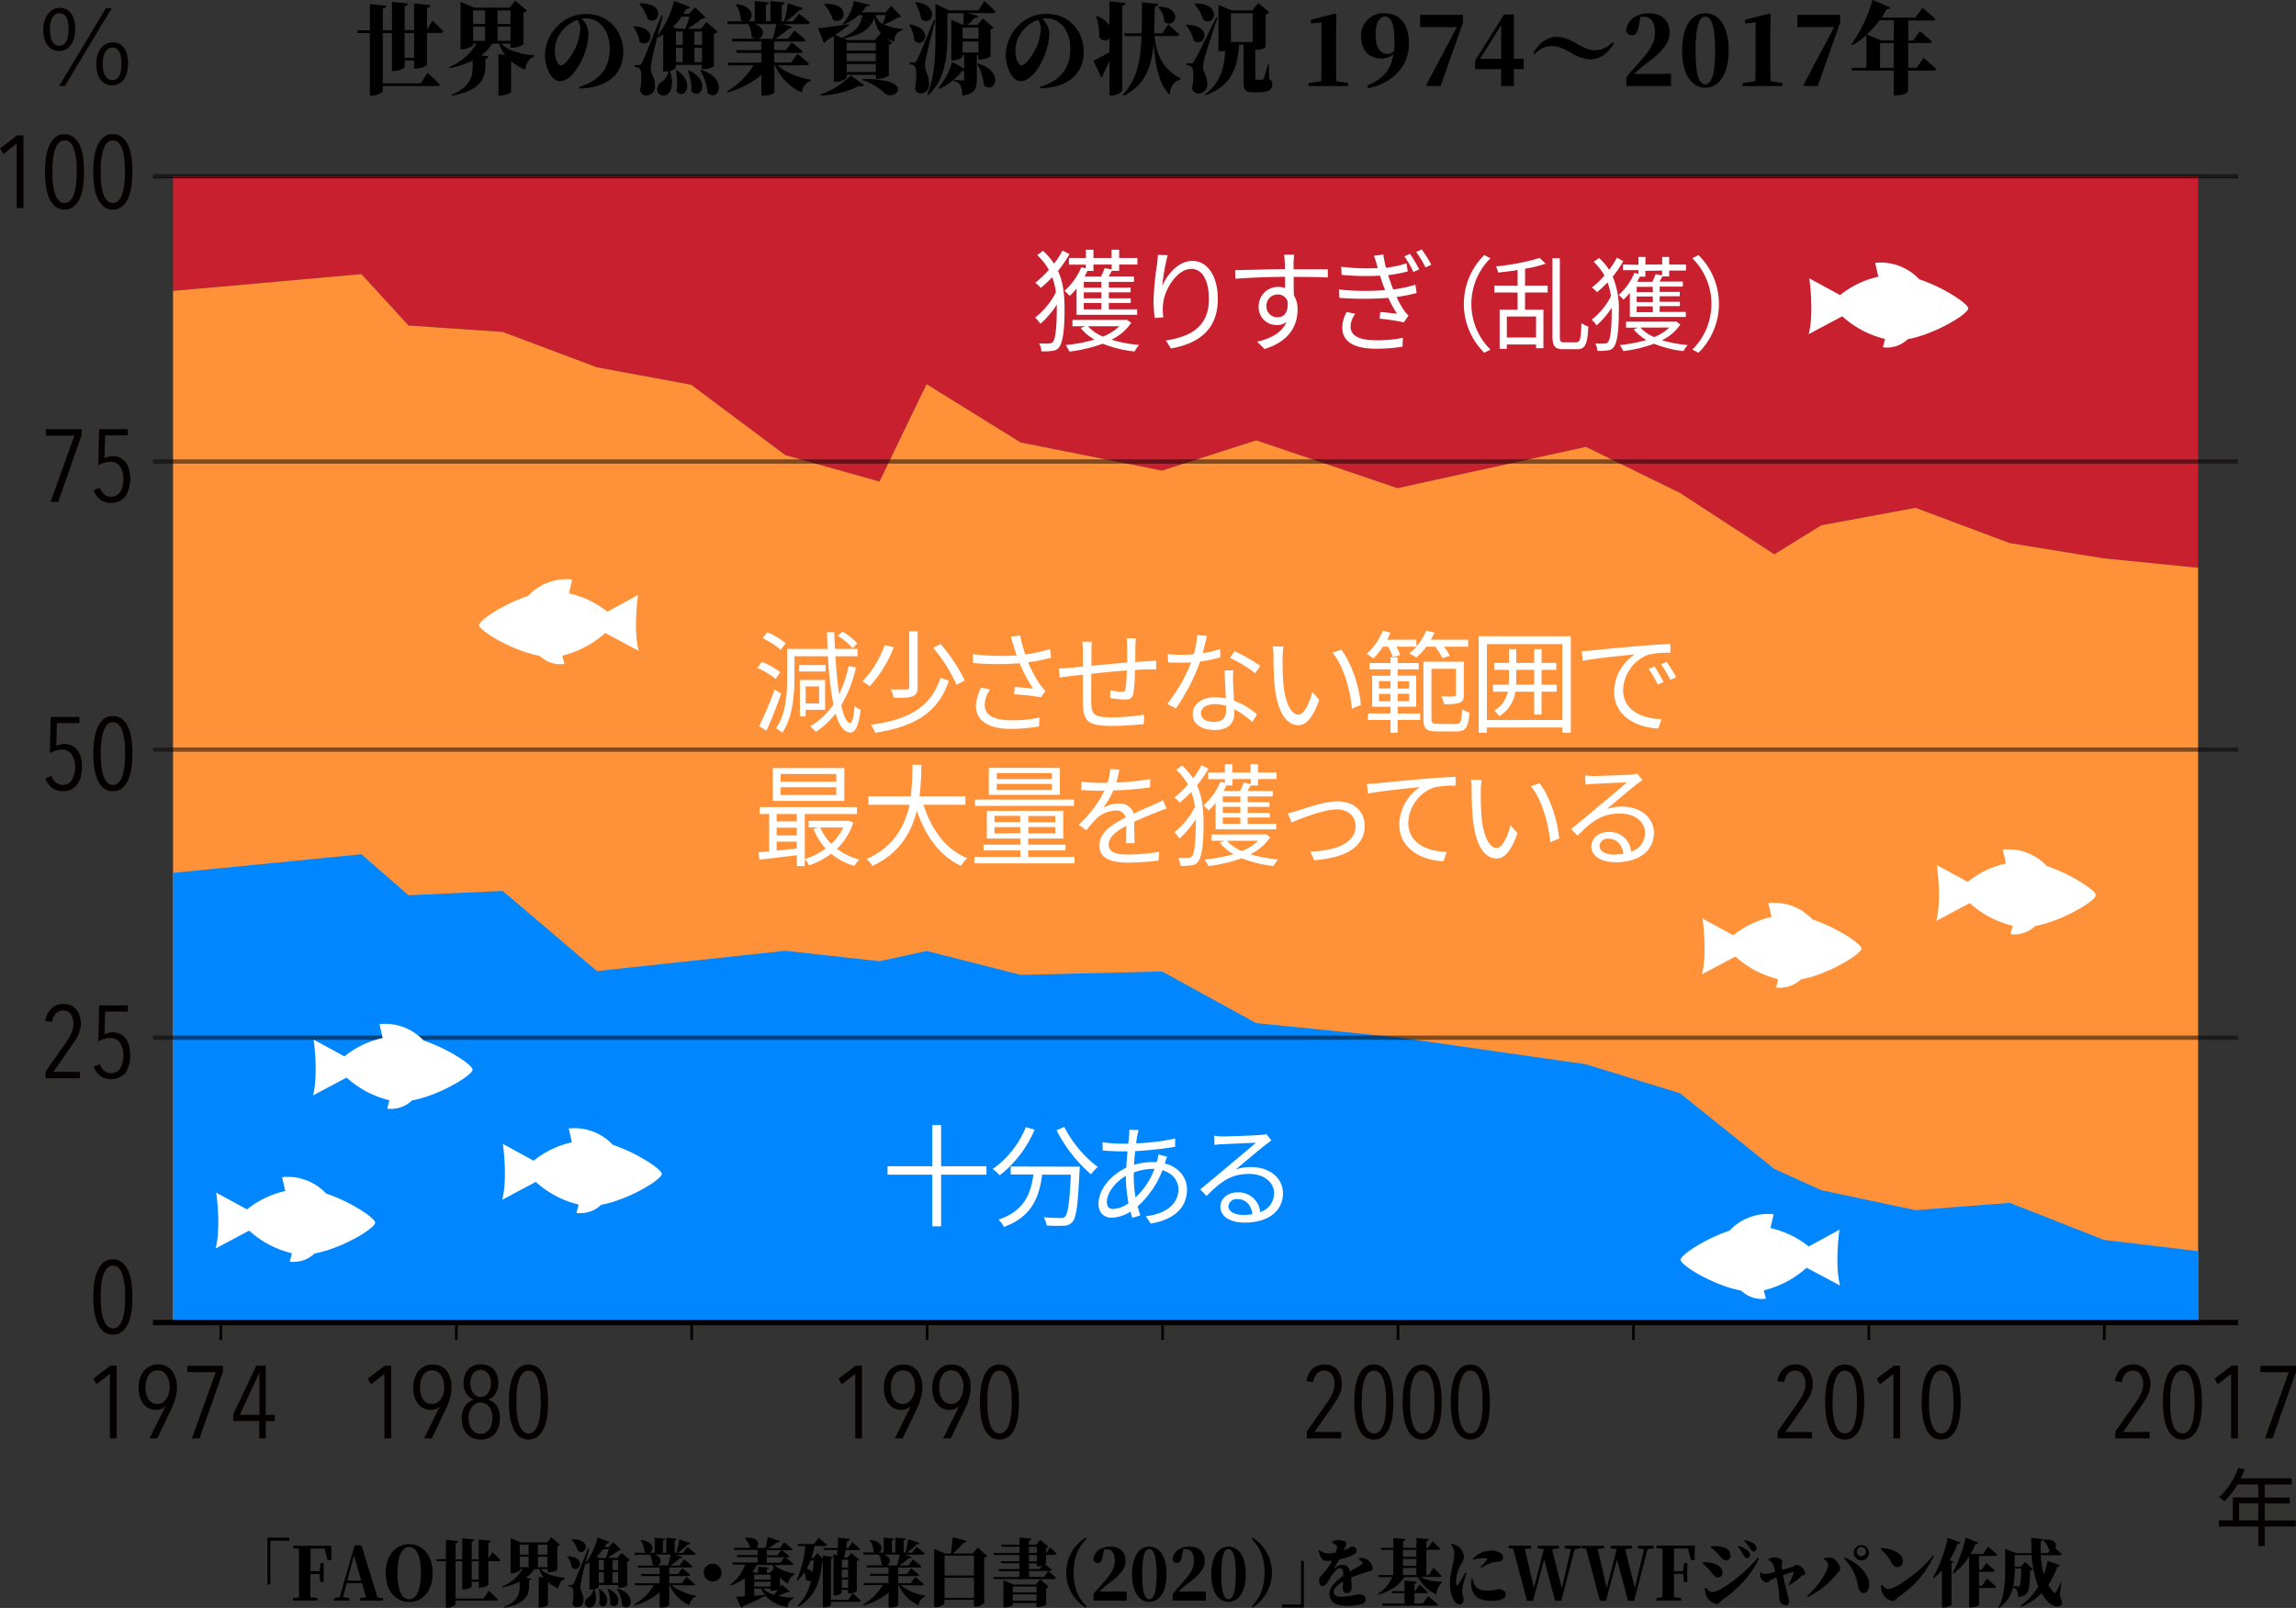<svg xmlns="http://www.w3.org/2000/svg" viewBox="0 0 624.26 437.21"><rect x="0" y="0" width="624.26" height="437.21" fill="#333333" stroke="none"/><g style="isolation:isolate"><g id="レイヤー_2" data-name="レイヤー 2"><g id="レイヤー_1-2" data-name="レイヤー 1"><path d="M22,278.2a7.05,7.05,0,0,1-.21,1.75,8.26,8.26,0,0,1-.6,1.61,13.74,13.74,0,0,1-.94,1.62L19,285l-4.5,6.45h7.23v1.73H12.41v-1.84l5.39-7.67a18.3,18.3,0,0,0,1.59-2.73,6,6,0,0,0,.59-2.55,5.67,5.67,0,0,0-.17-1.38,3.61,3.61,0,0,0-.52-1.16,2.59,2.59,0,0,0-.86-.79,2.4,2.4,0,0,0-1.22-.3,2.6,2.6,0,0,0-2,.8,4.36,4.36,0,0,0-1.05,2.3l-1.84-.22A5.75,5.75,0,0,1,14,274.2,4.76,4.76,0,0,1,17.32,273a4.76,4.76,0,0,1,2,.4,4,4,0,0,1,1.44,1.12,4.8,4.8,0,0,1,.86,1.65A6.48,6.48,0,0,1,22,278.2Z" style="fill:#040000"/><path d="M35.41,286.94a9.73,9.73,0,0,1-.37,2.77,6,6,0,0,1-1,2.05A4.38,4.38,0,0,1,32.36,293a4.88,4.88,0,0,1-2.06.44,5,5,0,0,1-3.06-.91A5.23,5.23,0,0,1,25.47,290l1.68-.62a4.16,4.16,0,0,0,1.22,1.79,2.91,2.91,0,0,0,1.9.64,2.79,2.79,0,0,0,2.37-1.27,7,7,0,0,0,0-7A3.06,3.06,0,0,0,30,282.25a6.36,6.36,0,0,0-1.72.26,5.84,5.84,0,0,0-1.55.69l.22-9.83h7.83v1.68H28.6l-.2,6.19a5.94,5.94,0,0,1,1.08-.37,4,4,0,0,1,1.07-.16,4.78,4.78,0,0,1,2.16.46,4.18,4.18,0,0,1,1.51,1.29,5.61,5.61,0,0,1,.9,2A10.44,10.44,0,0,1,35.41,286.94Z" style="fill:#040000"/><path d="M22.29,208.6a9.45,9.45,0,0,1-.37,2.78,6.1,6.1,0,0,1-1.05,2.05,4.43,4.43,0,0,1-1.62,1.27,4.87,4.87,0,0,1-2.06.43,4.94,4.94,0,0,1-3.06-.91,5.08,5.08,0,0,1-1.77-2.58L14,211a4.33,4.33,0,0,0,1.23,1.79,2.93,2.93,0,0,0,1.9.64,2.82,2.82,0,0,0,2.37-1.28,7,7,0,0,0,0-7,3.06,3.06,0,0,0-2.68-1.32,6.07,6.07,0,0,0-1.72.27,5.77,5.77,0,0,0-1.54.68l.22-9.82h7.82v1.68H15.48l-.19,6.19a6.34,6.34,0,0,1,1.07-.38,4.5,4.5,0,0,1,1.08-.15,4.71,4.71,0,0,1,2.16.46,4.24,4.24,0,0,1,1.51,1.28,5.65,5.65,0,0,1,.89,2A9.88,9.88,0,0,1,22.29,208.6Z" style="fill:#040000"/><path d="M36,204.92a30.8,30.8,0,0,1-.21,3.54,12.66,12.66,0,0,1-.79,3.3,6.44,6.44,0,0,1-1.62,2.42,3.77,3.77,0,0,1-2.68.95,3.77,3.77,0,0,1-2.68-.95,6.54,6.54,0,0,1-1.61-2.42,12.66,12.66,0,0,1-.81-3.3,27.36,27.36,0,0,1,0-7.08,12.66,12.66,0,0,1,.81-3.3A6.67,6.67,0,0,1,28,195.65a3.81,3.81,0,0,1,2.68-.94,3.81,3.81,0,0,1,2.68.94A6.56,6.56,0,0,1,35,198.08a12.66,12.66,0,0,1,.79,3.3A30.67,30.67,0,0,1,36,204.92Zm-2,0c0-.47,0-1,0-1.61s-.08-1.23-.15-1.86a15.68,15.68,0,0,0-.34-1.86,7.78,7.78,0,0,0-.58-1.63,3.52,3.52,0,0,0-.91-1.15,2.17,2.17,0,0,0-2.59,0,3.39,3.39,0,0,0-.91,1.15,8.39,8.39,0,0,0-.6,1.63,12.47,12.47,0,0,0-.35,1.86q-.12.95-.15,1.86c0,.61-.05,1.14-.05,1.61s0,1,.05,1.64.07,1.22.15,1.84a12.59,12.59,0,0,0,.35,1.85,8.39,8.39,0,0,0,.6,1.63,3.35,3.35,0,0,0,.91,1.14A2.13,2.13,0,0,0,32,213a3.48,3.48,0,0,0,.91-1.14,7.78,7.78,0,0,0,.58-1.63,15.89,15.89,0,0,0,.34-1.85c.07-.62.12-1.24.15-1.84S34,205.4,34,204.92Z" style="fill:#040000"/><path d="M15.82,136.46H13.75l6.48-18H12.5V116.7h9.68v1.65Z" style="fill:#040000"/><path d="M35.41,130.26A9.75,9.75,0,0,1,35,133a6.1,6.1,0,0,1-1,2.05,4.38,4.38,0,0,1-1.63,1.27,4.87,4.87,0,0,1-2.06.43,5,5,0,0,1-3.06-.9,5.23,5.23,0,0,1-1.77-2.58l1.68-.62a4.22,4.22,0,0,0,1.22,1.79,2.91,2.91,0,0,0,1.9.64,2.79,2.79,0,0,0,2.37-1.27,7,7,0,0,0,0-7A3.06,3.06,0,0,0,30,125.58a6.36,6.36,0,0,0-1.72.26,6.18,6.18,0,0,0-1.55.68l.22-9.82h7.83v1.68H28.6l-.2,6.19a5.94,5.94,0,0,1,1.08-.37,4,4,0,0,1,1.07-.16,4.78,4.78,0,0,1,2.16.46,4.18,4.18,0,0,1,1.51,1.29,5.53,5.53,0,0,1,.9,2A10.42,10.42,0,0,1,35.41,130.26Z" style="fill:#040000"/><path d="M20.45,7.78c0,4-1.84,6.08-4.38,6.08s-4.3-2.07-4.3-5.72c0-3.82,2-6,4.5-6C19.14,2.17,20.45,4.54,20.45,7.78ZM13.56,8c0,3.1,1.09,4.44,2.54,4.44,1.65,0,2.54-1.45,2.54-4.52,0-2.82-.75-4.33-2.51-4.33C14.62,3.59,13.56,5.15,13.56,8Zm2.51,15.4L28.8,2.25h1.56L17.63,23.4Zm18.75-6.25c0,4.08-1.84,6.06-4.38,6.06-2.37,0-4.29-2-4.29-5.7,0-3.82,2-6,4.49-6C33.68,11.54,34.82,14.17,34.82,17.15Zm-6.89.23c0,3.09,1.12,4.4,2.57,4.4,1.64,0,2.51-1.42,2.51-4.49,0-2.82-.75-4.35-2.48-4.35C29,12.94,27.93,14.53,27.93,17.38Z" style="fill:#040000"/><path d="M4.55,56.58V39.06L.92,41.87,0,40.37l4.66-3.55H6.39V56.58Z" style="fill:#040000"/><path d="M22.85,46.7a30.84,30.84,0,0,1-.21,3.55,13,13,0,0,1-.79,3.29A6.48,6.48,0,0,1,20.23,56a3.82,3.82,0,0,1-2.68,1,3.82,3.82,0,0,1-2.68-1,6.6,6.6,0,0,1-1.62-2.43,13,13,0,0,1-.8-3.29,27.43,27.43,0,0,1,0-7.09,12.89,12.89,0,0,1,.8-3.29,6.52,6.52,0,0,1,1.62-2.43,3.82,3.82,0,0,1,2.68-.95,3.82,3.82,0,0,1,2.68.95,6.4,6.4,0,0,1,1.62,2.43,12.9,12.9,0,0,1,.79,3.29A30.8,30.8,0,0,1,22.85,46.7Zm-2,0c0-.46,0-1,0-1.61s-.08-1.22-.15-1.86a16.46,16.46,0,0,0-.34-1.86,7.49,7.49,0,0,0-.58-1.62,3.54,3.54,0,0,0-.91-1.15,2.14,2.14,0,0,0-2.6,0,3.39,3.39,0,0,0-.9,1.15,8.05,8.05,0,0,0-.6,1.62,13,13,0,0,0-.35,1.86c-.08.64-.13,1.26-.16,1.86s0,1.15,0,1.61,0,1,0,1.64.08,1.22.16,1.85A13.1,13.1,0,0,0,14.75,52a8.53,8.53,0,0,0,.6,1.62,3.39,3.39,0,0,0,.9,1.15,2.18,2.18,0,0,0,2.6,0,3.54,3.54,0,0,0,.91-1.15A7.9,7.9,0,0,0,20.34,52a16.71,16.71,0,0,0,.34-1.85c.07-.63.12-1.24.15-1.85S20.87,47.19,20.87,46.7Z" style="fill:#040000"/><path d="M36,46.7a30.84,30.84,0,0,1-.21,3.55,13,13,0,0,1-.8,3.29A6.48,6.48,0,0,1,33.34,56a3.79,3.79,0,0,1-2.67,1A3.82,3.82,0,0,1,28,56a6.48,6.48,0,0,1-1.62-2.43,13.43,13.43,0,0,1-.81-3.29,28.67,28.67,0,0,1,0-7.09,13.32,13.32,0,0,1,.81-3.29A6.4,6.4,0,0,1,28,37.44a3.82,3.82,0,0,1,2.68-.95,3.79,3.79,0,0,1,2.67.95A6.4,6.4,0,0,1,35,39.87a12.89,12.89,0,0,1,.8,3.29A30.8,30.8,0,0,1,36,46.7Zm-2,0c0-.46,0-1-.05-1.61s-.07-1.22-.15-1.86a14.47,14.47,0,0,0-.33-1.86,7.49,7.49,0,0,0-.59-1.62A3.3,3.3,0,0,0,32,38.6a2.13,2.13,0,0,0-2.59,0,3.42,3.42,0,0,0-.91,1.15,8.05,8.05,0,0,0-.6,1.62,14.52,14.52,0,0,0-.35,1.86q-.11,1-.15,1.86c0,.61,0,1.15,0,1.61s0,1,0,1.64.08,1.22.15,1.85A14.7,14.7,0,0,0,27.86,52a8.53,8.53,0,0,0,.6,1.62,3.42,3.42,0,0,0,.91,1.15,2.17,2.17,0,0,0,2.59,0,3.3,3.3,0,0,0,.91-1.15A7.9,7.9,0,0,0,33.46,52a14.64,14.64,0,0,0,.33-1.85c.08-.63.13-1.24.15-1.85S34,47.19,34,46.7Z" style="fill:#040000"/><line x1="124.07" y1="359.78" x2="124.07" y2="364.31" style="fill:none;stroke:#040000;stroke-miterlimit:10;stroke-width:0.729px"/><line x1="188.08" y1="359.78" x2="188.08" y2="364.31" style="fill:none;stroke:#040000;stroke-miterlimit:10;stroke-width:0.729px"/><line x1="60.06" y1="359.78" x2="60.06" y2="364.31" style="fill:none;stroke:#040000;stroke-miterlimit:10;stroke-width:0.729px"/><line x1="252.09" y1="359.78" x2="252.09" y2="364.31" style="fill:none;stroke:#040000;stroke-miterlimit:10;stroke-width:0.729px"/><line x1="316.1" y1="359.78" x2="316.1" y2="364.31" style="fill:none;stroke:#040000;stroke-miterlimit:10;stroke-width:0.729px"/><line x1="380.11" y1="359.78" x2="380.11" y2="364.31" style="fill:none;stroke:#040000;stroke-miterlimit:10;stroke-width:0.729px"/><line x1="444.12" y1="359.78" x2="444.12" y2="364.31" style="fill:none;stroke:#040000;stroke-miterlimit:10;stroke-width:0.729px"/><line x1="508.13" y1="359.78" x2="508.13" y2="364.31" style="fill:none;stroke:#040000;stroke-miterlimit:10;stroke-width:0.729px"/><line x1="572.14" y1="359.78" x2="572.14" y2="364.31" style="fill:none;stroke:#040000;stroke-miterlimit:10;stroke-width:0.729px"/><polygon points="47.05 47.92 98.27 47.92 111.07 47.92 136.68 47.92 162.29 47.92 187.9 47.92 213.51 47.92 239.12 47.92 251.92 47.92 277.53 47.92 315.95 47.92 341.56 47.92 379.97 47.92 431.19 47.92 456.8 47.92 482.41 47.92 495.21 47.92 520.82 47.92 546.43 47.92 572.04 47.92 597.65 47.92 597.65 154.37 572.04 151.82 546.43 147.67 520.82 138.07 495.21 142.82 482.41 150.72 456.8 134.04 431.19 121.5 379.97 132.74 341.56 119.72 315.95 127.95 277.53 120.31 251.92 104.44 239.12 130.93 213.51 123.74 187.9 104.6 162.29 99.87 136.68 90.25 111.07 88.5 98.27 74.53 47.05 79.09 47.05 47.92" style="fill:#c8202f;fill-rule:evenodd"/><polygon points="47.05 79.09 98.27 74.53 111.07 88.5 136.68 90.25 162.29 99.87 187.9 104.6 213.51 123.74 239.12 130.93 251.92 104.44 277.53 120.31 315.95 127.95 341.56 119.72 379.97 132.73 431.19 121.5 456.8 134.04 482.41 150.72 495.21 142.82 520.82 138.07 546.43 147.67 572.04 151.82 597.65 154.37 597.65 359.62 572.04 359.62 546.43 359.62 520.82 359.62 495.21 359.62 482.41 359.62 456.8 359.62 431.19 359.62 379.97 359.62 341.56 359.62 315.95 359.62 277.53 359.62 251.92 359.62 239.12 359.62 213.51 359.62 187.9 359.62 162.29 359.62 136.68 359.62 111.07 359.62 98.27 359.62 47.05 359.62 47.05 79.09" style="fill:#ff9238;fill-rule:evenodd"/><polygon points="111.07 359.62 136.68 359.62 162.29 359.62 187.9 359.62 213.51 359.62 239.12 359.62 251.92 359.62 277.53 359.62 315.95 359.62 341.56 359.62 379.97 359.62 431.19 359.62 456.8 359.62 482.41 359.62 495.21 359.62 520.83 359.62 546.43 359.62 572.04 359.62 597.65 359.62 597.65 340.21 572.04 337.14 546.43 327.07 520.83 329.06 495.21 323.63 482.41 317.84 456.8 297.28 431.19 289.39 379.97 282.06 341.56 278.2 315.95 264.15 277.53 265.08 251.92 258.58 239.12 261.37 213.51 258.53 187.9 261.28 162.29 264.04 136.68 242.25 111.07 243.43 98.27 232.28 47.05 237.34 47.05 237.34 47.05 359.62 98.27 359.62 111.07 359.62" style="fill:#0087ff"/><path d="M36,352.67a30.84,30.84,0,0,1-.21,3.55,12.59,12.59,0,0,1-.79,3.29,6.4,6.4,0,0,1-1.62,2.43,3.82,3.82,0,0,1-2.68.95,3.82,3.82,0,0,1-2.68-.95,6.5,6.5,0,0,1-1.61-2.43,12.59,12.59,0,0,1-.81-3.29,27.43,27.43,0,0,1,0-7.09,12.59,12.59,0,0,1,.81-3.29A6.5,6.5,0,0,1,28,343.41a3.82,3.82,0,0,1,2.68-1,3.82,3.82,0,0,1,2.68,1A6.4,6.4,0,0,1,35,345.84a12.59,12.59,0,0,1,.79,3.29A30.8,30.8,0,0,1,36,352.67Zm-2,0c0-.46,0-1,0-1.61s-.08-1.22-.15-1.86a16.46,16.46,0,0,0-.34-1.86,7.69,7.69,0,0,0-.58-1.62,3.42,3.42,0,0,0-.91-1.15,2.17,2.17,0,0,0-2.59,0,3.3,3.3,0,0,0-.91,1.15,8.29,8.29,0,0,0-.6,1.62,13,13,0,0,0-.35,1.86q-.12,1-.15,1.86c0,.61-.05,1.15-.05,1.61s0,1,.05,1.64.07,1.22.15,1.85a12.84,12.84,0,0,0,.35,1.85,8.29,8.29,0,0,0,.6,1.62,3.3,3.3,0,0,0,.91,1.15,2.17,2.17,0,0,0,2.59,0,3.42,3.42,0,0,0,.91-1.15,7.69,7.69,0,0,0,.58-1.62,16.29,16.29,0,0,0,.34-1.85c.07-.63.12-1.24.15-1.85S34,353.16,34,352.67Z" style="fill:#040000"/><line x1="41.61" y1="359.62" x2="608.48" y2="359.62" style="fill:none;stroke:#040000;stroke-miterlimit:10;stroke-width:1.457px"/><path d="M104.51,391.1V373.58l-3.63,2.82-.92-1.51,4.66-3.54h1.73V391.1Z" style="fill:#040000"/><path d="M122.76,377.29a10,10,0,0,1-.37,2.69,16,16,0,0,1-1,2.78l-4,8.34h-2.09l4.32-8.73,0,0a3.38,3.38,0,0,1-2.57,1,4.3,4.3,0,0,1-1.67-.34,4,4,0,0,1-1.51-1.06,5.37,5.37,0,0,1-1.09-1.87,8,8,0,0,1-.42-2.76,8.32,8.32,0,0,1,.38-2.58,5.87,5.87,0,0,1,1.06-2,4.66,4.66,0,0,1,1.65-1.27,5,5,0,0,1,2.16-.45,4.67,4.67,0,0,1,3.83,1.69A7,7,0,0,1,122.76,377.29Zm-2-.05a5.92,5.92,0,0,0-.86-3.33,2.78,2.78,0,0,0-2.43-1.28,2.7,2.7,0,0,0-2.41,1.3,5.87,5.87,0,0,0-.85,3.31,7.43,7.43,0,0,0,.21,1.81,4.38,4.38,0,0,0,.61,1.44,2.74,2.74,0,0,0,2.41,1.26,2.73,2.73,0,0,0,1.37-.34,3.39,3.39,0,0,0,1.05-1,4.91,4.91,0,0,0,.67-1.42A6.82,6.82,0,0,0,120.8,377.24Z" style="fill:#040000"/><path d="M135.9,385.72a7.16,7.16,0,0,1-.36,2.33,5.27,5.27,0,0,1-1,1.8,4.81,4.81,0,0,1-1.66,1.17,5.47,5.47,0,0,1-2.18.42,5.34,5.34,0,0,1-2.16-.42,4.6,4.6,0,0,1-1.63-1.17,5.23,5.23,0,0,1-1-1.8,6.9,6.9,0,0,1-.37-2.33,6,6,0,0,1,.84-3.32,4.34,4.34,0,0,1,2.34-1.82v-.05a4.1,4.1,0,0,1-2-1.73,5.46,5.46,0,0,1-.68-2.76,6.59,6.59,0,0,1,.29-2,4.47,4.47,0,0,1,.89-1.6,4.23,4.23,0,0,1,1.48-1.08,5.58,5.58,0,0,1,4.1,0,4.14,4.14,0,0,1,1.48,1.08,4.67,4.67,0,0,1,.91,1.6,6.29,6.29,0,0,1,.31,2,5.56,5.56,0,0,1-.67,2.76,4,4,0,0,1-2,1.73v.05a4.72,4.72,0,0,1,2.34,1.84A5.94,5.94,0,0,1,135.9,385.72Zm-2-.09a5,5,0,0,0-.89-3.08,2.92,2.92,0,0,0-4.69,0,5,5,0,0,0-.89,3.08,6,6,0,0,0,.22,1.68,4.22,4.22,0,0,0,.64,1.35,3,3,0,0,0,1,.89,2.75,2.75,0,0,0,1.35.33,2.82,2.82,0,0,0,1.38-.33,3,3,0,0,0,1-.89,4,4,0,0,0,.63-1.35A6.44,6.44,0,0,0,133.89,385.63Zm-.42-9.48a4.44,4.44,0,0,0-.74-2.63,2.62,2.62,0,0,0-4.16,0,4.58,4.58,0,0,0-.71,2.63,5.08,5.08,0,0,0,.2,1.42,3.53,3.53,0,0,0,.56,1.17,2.79,2.79,0,0,0,.87.81,2.34,2.34,0,0,0,2.33,0,2.69,2.69,0,0,0,.9-.81,3.74,3.74,0,0,0,.56-1.17A5.07,5.07,0,0,0,133.47,376.15Z" style="fill:#040000"/><path d="M149,381.22a30.84,30.84,0,0,1-.21,3.55,13,13,0,0,1-.79,3.29,6.4,6.4,0,0,1-1.62,2.43,4.26,4.26,0,0,1-5.36,0,6.4,6.4,0,0,1-1.62-2.43,13.43,13.43,0,0,1-.81-3.29,28.67,28.67,0,0,1,0-7.09,13.43,13.43,0,0,1,.81-3.29,6.4,6.4,0,0,1,1.62-2.43,4.26,4.26,0,0,1,5.36,0,6.4,6.4,0,0,1,1.62,2.43,13,13,0,0,1,.79,3.29A30.8,30.8,0,0,1,149,381.22Zm-2,0c0-.46,0-1,0-1.61s-.08-1.22-.15-1.86a16.46,16.46,0,0,0-.34-1.86,7.17,7.17,0,0,0-.59-1.62,3.39,3.39,0,0,0-.9-1.15,2.18,2.18,0,0,0-2.6,0,3.39,3.39,0,0,0-.9,1.15,7.18,7.18,0,0,0-.6,1.62,13,13,0,0,0-.35,1.86c-.08.64-.13,1.26-.16,1.86s0,1.15,0,1.61,0,1,0,1.64.08,1.22.16,1.85a12.84,12.84,0,0,0,.35,1.85,7,7,0,0,0,.6,1.62,3.39,3.39,0,0,0,.9,1.15,2.18,2.18,0,0,0,2.6,0,3.39,3.39,0,0,0,.9-1.15,7,7,0,0,0,.59-1.62,16.29,16.29,0,0,0,.34-1.85c.07-.63.12-1.24.15-1.85S147.06,381.71,147.06,381.22Z" style="fill:#040000"/><path d="M29.87,391.1V373.58l-3.63,2.82-.92-1.51L30,371.35h1.73V391.1Z" style="fill:#040000"/><path d="M48.12,377.29a10,10,0,0,1-.37,2.69,16,16,0,0,1-1,2.78l-4,8.34H40.64L45,382.37l-.05,0a3.38,3.38,0,0,1-2.57,1,4.3,4.3,0,0,1-1.67-.34,4,4,0,0,1-1.51-1.06,5.37,5.37,0,0,1-1.09-1.87,8,8,0,0,1-.42-2.76,8.32,8.32,0,0,1,.38-2.58,5.87,5.87,0,0,1,1.06-2,4.66,4.66,0,0,1,1.65-1.27A5,5,0,0,1,42.9,371a4.67,4.67,0,0,1,3.83,1.69A7,7,0,0,1,48.12,377.29Zm-2-.05a5.92,5.92,0,0,0-.86-3.33,2.78,2.78,0,0,0-2.43-1.28,2.7,2.7,0,0,0-2.41,1.3,5.87,5.87,0,0,0-.85,3.31,7.43,7.43,0,0,0,.21,1.81,4.38,4.38,0,0,0,.61,1.44,2.74,2.74,0,0,0,2.41,1.26,2.73,2.73,0,0,0,1.37-.34,3.39,3.39,0,0,0,1-1,4.91,4.91,0,0,0,.67-1.42A6.82,6.82,0,0,0,46.16,377.24Z" style="fill:#040000"/><path d="M54.25,391.1H52.19l6.47-18H50.93v-1.73h9.69V373Z" style="fill:#040000"/><path d="M72.25,386.39v4.71H70.5v-4.71H63.41v-1.82l6.28-13.22h2.56v13.36h2.46v1.68Zm-1.73-13.17h0l-5.3,11.49h5.35Z" style="fill:#040000"/><path d="M232.53,391.1V373.58l-3.63,2.82-.92-1.51,4.66-3.54h1.73V391.1Z" style="fill:#040000"/><path d="M250.78,377.29a10.42,10.42,0,0,1-.36,2.69,17,17,0,0,1-1,2.78l-4,8.34H243.3l4.32-8.73-.05,0a3.36,3.36,0,0,1-2.57,1,4.34,4.34,0,0,1-1.67-.34,4,4,0,0,1-1.51-1.06,5.37,5.37,0,0,1-1.09-1.87,8,8,0,0,1-.42-2.76,8.32,8.32,0,0,1,.38-2.58,6,6,0,0,1,1.06-2,4.75,4.75,0,0,1,1.65-1.27,5,5,0,0,1,2.16-.45,4.67,4.67,0,0,1,3.84,1.69A7.06,7.06,0,0,1,250.78,377.29Zm-2-.05a5.84,5.84,0,0,0-.86-3.33,2.78,2.78,0,0,0-2.43-1.28,2.71,2.71,0,0,0-2.41,1.3,5.87,5.87,0,0,0-.85,3.31,7.43,7.43,0,0,0,.21,1.81,4.6,4.6,0,0,0,.61,1.44,3,3,0,0,0,1,.93,2.88,2.88,0,0,0,1.41.33,2.73,2.73,0,0,0,1.37-.34,3.39,3.39,0,0,0,1-1,4.66,4.66,0,0,0,.67-1.42A6.43,6.43,0,0,0,248.82,377.24Z" style="fill:#040000"/><path d="M263.89,377.29a10.42,10.42,0,0,1-.36,2.69,16.89,16.89,0,0,1-1,2.78l-4,8.34h-2.1l4.33-8.73-.06,0a3.35,3.35,0,0,1-2.56,1,4.38,4.38,0,0,1-1.68-.34,3.93,3.93,0,0,1-1.5-1.06,5.37,5.37,0,0,1-1.09-1.87,9.12,9.12,0,0,1,0-5.34,5.87,5.87,0,0,1,1.06-2,4.63,4.63,0,0,1,1.64-1.27,5,5,0,0,1,2.16-.45,4.67,4.67,0,0,1,3.84,1.69A7.06,7.06,0,0,1,263.89,377.29Zm-1.95-.05a5.84,5.84,0,0,0-.87-3.33,2.75,2.75,0,0,0-2.42-1.28,2.72,2.72,0,0,0-2.42,1.3,6,6,0,0,0-.85,3.31,7.43,7.43,0,0,0,.21,1.81,4.61,4.61,0,0,0,.62,1.44,2.78,2.78,0,0,0,1,.93,2.88,2.88,0,0,0,1.41.33,2.76,2.76,0,0,0,1.37-.34,3.36,3.36,0,0,0,1-1,4.66,4.66,0,0,0,.67-1.42A6.42,6.42,0,0,0,261.94,377.24Z" style="fill:#040000"/><path d="M277.06,381.22a30.84,30.84,0,0,1-.21,3.55,13,13,0,0,1-.79,3.29,6.4,6.4,0,0,1-1.62,2.43,4.26,4.26,0,0,1-5.36,0,6.4,6.4,0,0,1-1.62-2.43,13.43,13.43,0,0,1-.81-3.29,28.67,28.67,0,0,1,0-7.09,13.43,13.43,0,0,1,.81-3.29,6.4,6.4,0,0,1,1.62-2.43,4.26,4.26,0,0,1,5.36,0,6.4,6.4,0,0,1,1.62,2.43,13,13,0,0,1,.79,3.29A30.8,30.8,0,0,1,277.06,381.22Zm-2,0c0-.46,0-1,0-1.61s-.08-1.22-.15-1.86a16.46,16.46,0,0,0-.34-1.86,7.69,7.69,0,0,0-.58-1.62,3.54,3.54,0,0,0-.91-1.15,2.18,2.18,0,0,0-2.6,0,3.39,3.39,0,0,0-.9,1.15,7.69,7.69,0,0,0-.6,1.62,13,13,0,0,0-.35,1.86c-.08.64-.13,1.26-.16,1.86s0,1.15,0,1.61,0,1,0,1.64.08,1.22.16,1.85a12.84,12.84,0,0,0,.35,1.85,7.49,7.49,0,0,0,.6,1.62,3.39,3.39,0,0,0,.9,1.15,2.18,2.18,0,0,0,2.6,0,3.54,3.54,0,0,0,.91-1.15,7.49,7.49,0,0,0,.58-1.62,16.29,16.29,0,0,0,.34-1.85c.07-.63.12-1.24.15-1.85S275.08,381.71,275.08,381.22Z" style="fill:#040000"/><path d="M364.85,376.17a7.05,7.05,0,0,1-.21,1.75,8.35,8.35,0,0,1-.6,1.62,14.25,14.25,0,0,1-.94,1.61l-1.18,1.78-4.5,6.44h7.23v1.73H355.3v-1.84l5.39-7.67a18.75,18.75,0,0,0,1.59-2.72,6.07,6.07,0,0,0,.58-2.56,5.67,5.67,0,0,0-.16-1.38,3.55,3.55,0,0,0-.52-1.15,2.62,2.62,0,0,0-.86-.8,2.4,2.4,0,0,0-1.22-.29,2.59,2.59,0,0,0-2,.79,4.29,4.29,0,0,0-1.05,2.3l-1.84-.22a5.75,5.75,0,0,1,1.67-3.39,5.26,5.26,0,0,1,5.33-.75,4,4,0,0,1,1.44,1.11,5,5,0,0,1,.86,1.65A6.48,6.48,0,0,1,364.85,376.17Z" style="fill:#040000"/><path d="M378.85,381.22a30.84,30.84,0,0,1-.21,3.55,12.59,12.59,0,0,1-.79,3.29,6.4,6.4,0,0,1-1.62,2.43,4.26,4.26,0,0,1-5.36,0,6.5,6.5,0,0,1-1.61-2.43,12.59,12.59,0,0,1-.81-3.29,27.43,27.43,0,0,1,0-7.09,12.59,12.59,0,0,1,.81-3.29,6.5,6.5,0,0,1,1.61-2.43,4.26,4.26,0,0,1,5.36,0,6.4,6.4,0,0,1,1.62,2.43,12.59,12.59,0,0,1,.79,3.29A30.8,30.8,0,0,1,378.85,381.22Zm-2,0c0-.46,0-1,0-1.61s-.08-1.22-.15-1.86a16.46,16.46,0,0,0-.34-1.86,7.69,7.69,0,0,0-.58-1.62,3.42,3.42,0,0,0-.91-1.15,2,2,0,0,0-1.3-.43,2,2,0,0,0-1.29.43,3.3,3.3,0,0,0-.91,1.15,8.29,8.29,0,0,0-.6,1.62,13,13,0,0,0-.35,1.86q-.12,1-.15,1.86c0,.61-.05,1.15-.05,1.61s0,1,.05,1.64.07,1.22.15,1.85a12.84,12.84,0,0,0,.35,1.85,8.05,8.05,0,0,0,.6,1.62,3.3,3.3,0,0,0,.91,1.15,2,2,0,0,0,1.29.43,2,2,0,0,0,1.3-.43,3.42,3.42,0,0,0,.91-1.15,7.49,7.49,0,0,0,.58-1.62,16.29,16.29,0,0,0,.34-1.85c.07-.63.12-1.24.15-1.85S376.87,381.71,376.87,381.22Z" style="fill:#040000"/><path d="M392,381.22a30.84,30.84,0,0,1-.21,3.55,13,13,0,0,1-.8,3.29,6.5,6.5,0,0,1-1.61,2.43,4.26,4.26,0,0,1-5.36,0,6.4,6.4,0,0,1-1.62-2.43,13.43,13.43,0,0,1-.81-3.29,28.67,28.67,0,0,1,0-7.09,13.43,13.43,0,0,1,.81-3.29A6.4,6.4,0,0,1,384,372a4.26,4.26,0,0,1,5.36,0,6.5,6.5,0,0,1,1.61,2.43,13,13,0,0,1,.8,3.29A30.8,30.8,0,0,1,392,381.22Zm-2,0c0-.46,0-1,0-1.61s-.08-1.22-.16-1.86a14.47,14.47,0,0,0-.33-1.86,7.69,7.69,0,0,0-.59-1.62,3.3,3.3,0,0,0-.91-1.15,2.17,2.17,0,0,0-2.59,0,3.42,3.42,0,0,0-.91,1.15,8.29,8.29,0,0,0-.6,1.62,14.52,14.52,0,0,0-.35,1.86q-.11,1-.15,1.86c0,.61,0,1.15,0,1.61s0,1,0,1.64.08,1.22.15,1.85a14.37,14.37,0,0,0,.35,1.85,8.05,8.05,0,0,0,.6,1.62,3.42,3.42,0,0,0,.91,1.15,2.17,2.17,0,0,0,2.59,0,3.3,3.3,0,0,0,.91-1.15,7.49,7.49,0,0,0,.59-1.62,14.32,14.32,0,0,0,.33-1.85c.08-.63.13-1.24.16-1.85S390,381.71,390,381.22Z" style="fill:#040000"/><path d="M405.08,381.22a30.84,30.84,0,0,1-.21,3.55,13,13,0,0,1-.79,3.29,6.4,6.4,0,0,1-1.62,2.43,4.26,4.26,0,0,1-5.36,0,6.4,6.4,0,0,1-1.62-2.43,13,13,0,0,1-.8-3.29,27.43,27.43,0,0,1,0-7.09,13,13,0,0,1,.8-3.29A6.4,6.4,0,0,1,397.1,372a4.26,4.26,0,0,1,5.36,0,6.4,6.4,0,0,1,1.62,2.43,13,13,0,0,1,.79,3.29A30.8,30.8,0,0,1,405.08,381.22Zm-2,0c0-.46,0-1,0-1.61s-.08-1.22-.15-1.86a16.46,16.46,0,0,0-.34-1.86,7.69,7.69,0,0,0-.58-1.62,3.54,3.54,0,0,0-.91-1.15,2.18,2.18,0,0,0-2.6,0,3.39,3.39,0,0,0-.9,1.15,8.29,8.29,0,0,0-.6,1.62,13,13,0,0,0-.35,1.86c-.08.64-.13,1.26-.16,1.86s0,1.15,0,1.61,0,1,0,1.64.08,1.22.16,1.85a12.84,12.84,0,0,0,.35,1.85,8.05,8.05,0,0,0,.6,1.62,3.39,3.39,0,0,0,.9,1.15,2.18,2.18,0,0,0,2.6,0,3.54,3.54,0,0,0,.91-1.15,7.49,7.49,0,0,0,.58-1.62,16.29,16.29,0,0,0,.34-1.85c.07-.63.12-1.24.15-1.85S403.1,381.71,403.1,381.22Z" style="fill:#040000"/><path d="M492.86,376.17a7.06,7.06,0,0,1-.2,1.75,8.35,8.35,0,0,1-.6,1.62,14.25,14.25,0,0,1-.94,1.61l-1.18,1.78-4.5,6.44h7.23v1.73h-9.35v-1.84l5.39-7.67a18.75,18.75,0,0,0,1.59-2.72,6.07,6.07,0,0,0,.58-2.56,5.67,5.67,0,0,0-.16-1.38,3.55,3.55,0,0,0-.52-1.15,2.62,2.62,0,0,0-.86-.8,2.4,2.4,0,0,0-1.22-.29,2.63,2.63,0,0,0-2,.79,4.44,4.44,0,0,0-1,2.3l-1.84-.22a5.75,5.75,0,0,1,1.67-3.39,4.74,4.74,0,0,1,3.29-1.16,4.79,4.79,0,0,1,2,.41,4,4,0,0,1,1.44,1.11,5,5,0,0,1,.86,1.65A6.47,6.47,0,0,1,492.86,376.17Z" style="fill:#040000"/><path d="M506.87,381.22a30.84,30.84,0,0,1-.21,3.55,13,13,0,0,1-.79,3.29,6.4,6.4,0,0,1-1.62,2.43,4.26,4.26,0,0,1-5.36,0,6.4,6.4,0,0,1-1.62-2.43,13.43,13.43,0,0,1-.81-3.29,28.67,28.67,0,0,1,0-7.09,13.43,13.43,0,0,1,.81-3.29,6.4,6.4,0,0,1,1.62-2.43,4.26,4.26,0,0,1,5.36,0,6.4,6.4,0,0,1,1.62,2.43,13,13,0,0,1,.79,3.29A30.8,30.8,0,0,1,506.87,381.22Zm-2,0c0-.46,0-1,0-1.61s-.08-1.22-.15-1.86a16.46,16.46,0,0,0-.34-1.86,7.69,7.69,0,0,0-.58-1.62,3.54,3.54,0,0,0-.91-1.15,2.18,2.18,0,0,0-2.6,0,3.39,3.39,0,0,0-.9,1.15,7.69,7.69,0,0,0-.6,1.62,13,13,0,0,0-.35,1.86c-.08.64-.13,1.26-.16,1.86s0,1.15,0,1.61,0,1,0,1.64.08,1.22.16,1.85a12.84,12.84,0,0,0,.35,1.85,7.49,7.49,0,0,0,.6,1.62,3.39,3.39,0,0,0,.9,1.15,2.18,2.18,0,0,0,2.6,0,3.54,3.54,0,0,0,.91-1.15,7.49,7.49,0,0,0,.58-1.62,16.29,16.29,0,0,0,.34-1.85c.07-.63.12-1.24.15-1.85S504.89,381.71,504.89,381.22Z" style="fill:#040000"/><path d="M514.8,391.1V373.58l-3.63,2.82-.92-1.51,4.66-3.54h1.73V391.1Z" style="fill:#040000"/><path d="M533.1,381.22a30.84,30.84,0,0,1-.21,3.55,13,13,0,0,1-.79,3.29,6.4,6.4,0,0,1-1.62,2.43,4.26,4.26,0,0,1-5.36,0,6.4,6.4,0,0,1-1.62-2.43,13.43,13.43,0,0,1-.81-3.29,28.67,28.67,0,0,1,0-7.09,13.43,13.43,0,0,1,.81-3.29,6.4,6.4,0,0,1,1.62-2.43,4.26,4.26,0,0,1,5.36,0,6.4,6.4,0,0,1,1.62,2.43,13,13,0,0,1,.79,3.29A30.8,30.8,0,0,1,533.1,381.22Zm-2,0c0-.46,0-1,0-1.61s-.08-1.22-.15-1.86a16.46,16.46,0,0,0-.34-1.86,7.69,7.69,0,0,0-.58-1.62,3.54,3.54,0,0,0-.91-1.15,2.18,2.18,0,0,0-2.6,0,3.39,3.39,0,0,0-.9,1.15,7.18,7.18,0,0,0-.6,1.62,13,13,0,0,0-.35,1.86c-.08.64-.13,1.26-.16,1.86s0,1.15,0,1.61,0,1,0,1.64.08,1.22.16,1.85a12.84,12.84,0,0,0,.35,1.85,7,7,0,0,0,.6,1.62,3.39,3.39,0,0,0,.9,1.15,2.18,2.18,0,0,0,2.6,0,3.54,3.54,0,0,0,.91-1.15,7.49,7.49,0,0,0,.58-1.62,16.29,16.29,0,0,0,.34-1.85c.07-.63.12-1.24.15-1.85S531.12,381.71,531.12,381.22Z" style="fill:#040000"/><path d="M584.69,376.17a7.05,7.05,0,0,1-.21,1.75,8.35,8.35,0,0,1-.6,1.62,14.13,14.13,0,0,1-.93,1.61l-1.19,1.78-4.49,6.44h7.22v1.73h-9.35v-1.84l5.39-7.67a18.75,18.75,0,0,0,1.59-2.72,6.09,6.09,0,0,0,.59-2.56,5.67,5.67,0,0,0-.17-1.38,3.35,3.35,0,0,0-.52-1.15,2.62,2.62,0,0,0-.86-.8,2.4,2.4,0,0,0-1.22-.29,2.59,2.59,0,0,0-2,.79,4.44,4.44,0,0,0-1.05,2.3l-1.84-.22a5.75,5.75,0,0,1,1.67-3.39,4.76,4.76,0,0,1,3.3-1.16,4.71,4.71,0,0,1,2,.41,4,4,0,0,1,1.44,1.11,5.21,5.21,0,0,1,.87,1.65A6.79,6.79,0,0,1,584.69,376.17Z" style="fill:#040000"/><path d="M598.7,381.22a30.84,30.84,0,0,1-.21,3.55,13,13,0,0,1-.8,3.29,6.4,6.4,0,0,1-1.62,2.43,4.24,4.24,0,0,1-5.35,0,6.4,6.4,0,0,1-1.62-2.43,13.43,13.43,0,0,1-.81-3.29,27.43,27.43,0,0,1,0-7.09,13.43,13.43,0,0,1,.81-3.29,6.4,6.4,0,0,1,1.62-2.43,4.24,4.24,0,0,1,5.35,0,6.4,6.4,0,0,1,1.62,2.43,13,13,0,0,1,.8,3.29A30.8,30.8,0,0,1,598.7,381.22Zm-2,0c0-.46,0-1-.05-1.61s-.08-1.22-.15-1.86-.19-1.25-.33-1.86a8.29,8.29,0,0,0-.59-1.62,3.3,3.3,0,0,0-.91-1.15,2.17,2.17,0,0,0-2.59,0,3.3,3.3,0,0,0-.91,1.15,8.29,8.29,0,0,0-.6,1.62,14.52,14.52,0,0,0-.35,1.86q-.11,1-.15,1.86c0,.61,0,1.15,0,1.61s0,1,0,1.64.08,1.22.15,1.85a14.37,14.37,0,0,0,.35,1.85,8.05,8.05,0,0,0,.6,1.62,3.3,3.3,0,0,0,.91,1.15,2.17,2.17,0,0,0,2.59,0,3.3,3.3,0,0,0,.91-1.15,8.06,8.06,0,0,0,.59-1.62c.14-.61.25-1.22.33-1.85s.13-1.24.15-1.85S596.72,381.71,596.72,381.22Z" style="fill:#040000"/><path d="M606.62,391.1V373.58L603,376.4l-.92-1.51,4.66-3.54h1.73V391.1Z" style="fill:#040000"/><path d="M617.89,391.1h-2.06l6.47-18h-7.73v-1.73h9.69V373Z" style="fill:#040000"/><path d="M624.17,415.07h-8.41v5.32H614v-5.32H603.27v-1.68h3.81v-6.23H614v-3.53h-5.65a21.48,21.48,0,0,1-3.53,4.58,10.8,10.8,0,0,0-1.49-1.09,19.73,19.73,0,0,0,5.23-8l1.74.42c-.32.81-.69,1.65-1.07,2.44H623.1v1.68h-7.34v3.53h6.81v1.63h-6.81v4.6h8.41ZM614,413.39v-4.6H608.8v4.6Z" style="fill:#040000"/><line x1="41.61" y1="282.16" x2="608.48" y2="282.16" style="fill:none;stroke:#040000;stroke-miterlimit:10;stroke-width:1.163px;opacity:0.5;mix-blend-mode:multiply"/><line x1="41.61" y1="203.83" x2="608.48" y2="203.83" style="fill:none;stroke:#040000;stroke-miterlimit:10;stroke-width:1.163px;opacity:0.5;mix-blend-mode:multiply"/><line x1="41.61" y1="125.49" x2="608.48" y2="125.49" style="fill:none;stroke:#040000;stroke-miterlimit:10;stroke-width:1.163px;opacity:0.5;mix-blend-mode:multiply"/><line x1="41.61" y1="47.92" x2="608.48" y2="47.92" style="fill:none;stroke:#040000;stroke-miterlimit:10;stroke-width:1.163px;opacity:0.5;mix-blend-mode:multiply"/><line x1="41.61" y1="48.35" x2="608.48" y2="48.35" style="fill:none;stroke:#040000;stroke-miterlimit:10;stroke-width:0.113px"/><path d="M290.78,69.09a30.79,30.79,0,0,1-3.12,4.56c1.51,3.3,1.78,6.84,1.78,10.53,0,4.35-.27,8.61-1.48,10.24a2.23,2.23,0,0,1-1.66.94,13.38,13.38,0,0,1-3.17.15,4.52,4.52,0,0,0-.61-2.14,19.44,19.44,0,0,0,2.93,0,1.12,1.12,0,0,0,.88-.49c.76-1,1-4.87,1-8.76v-1.3a23.82,23.82,0,0,1-4.45,5.22,9.56,9.56,0,0,0-1.45-1.69,20.4,20.4,0,0,0,5.66-6.89,18.44,18.44,0,0,0-1-4.08,36.39,36.39,0,0,1-3.11,2.9,7.56,7.56,0,0,0-1.52-1.39,26.2,26.2,0,0,0,3.72-3.53,16.76,16.76,0,0,0-3.17-4l1.57-1.15a17.71,17.71,0,0,1,3,3.47,23,23,0,0,0,2.3-3.56Zm4.47,1.06V67.91h2.05v2.24h4.93V67.91h2.06v2.24h4.95v1.78h-4.95v1.72h-2c-.3.55-.6,1.06-.87,1.52h6.89v1.48h-6.83v1.57h5.92v1.27h-5.92v1.63h5.95v1.27h-5.95v1.73h7.7V85.6H292.71V78.46a18.59,18.59,0,0,1-1.87,2,12.68,12.68,0,0,0-1.43-1.39A17.45,17.45,0,0,0,294,72.66l1.21.3v-1h-4.57V70.15Zm12.33,17.59a13.62,13.62,0,0,1-5.38,4.63,35.68,35.68,0,0,0,7.53,1.42,9,9,0,0,0-1.24,1.78,32.86,32.86,0,0,1-8.68-2.11,40.43,40.43,0,0,1-9.06,2.14,11.65,11.65,0,0,0-1-1.78,41.65,41.65,0,0,0,7.83-1.48,12.81,12.81,0,0,1-3.75-3.15l1.27-.48h-3.51V87h14.36l.39-.06Zm-8.13-11.09h-4.78v1.57h4.78Zm0,2.84h-4.78v1.63h4.78Zm0,2.9h-4.78v1.73h4.78ZM297.3,71.93v1.73h-1.66a15.14,15.14,0,0,1-.75,1.51h4.47a17.71,17.71,0,0,0,1-2.27l1.9.36V71.93Zm-1.51,16.78a11.57,11.57,0,0,0,4.08,2.81,13.68,13.68,0,0,0,4.45-2.81Z" style="fill:#fff"/><path d="M316,77.8c1.24-3.09,4.38-6.86,8.22-6.86,4,0,6.89,4,6.89,10.36,0,8.41-5.26,12.1-12.75,13.46L317,92.58c6.56-1,11.69-3.66,11.69-11.25,0-4.77-1.63-8.22-4.8-8.22-3.78,0-7.29,5.5-7.65,9.46a14.21,14.21,0,0,0,.06,3.72l-2.33.18a37.06,37.06,0,0,1-.33-4.8,80.38,80.38,0,0,1,.94-9.77c.12-.9.18-1.78.24-2.6l2.66.09A55.36,55.36,0,0,0,316,77.8Z" style="fill:#fff"/><path d="M351.71,71.21c0,.45,0,1.15,0,2h.45c3.69,0,7.41,0,8.86,0l0,2.24c-1.69-.09-4.45-.15-8.86-.15h-.42c0,1.72,0,3.6.06,5a7.35,7.35,0,0,1,1,3.87c0,4.08-2,8.61-9,10.73l-2-2c4-.9,6.8-2.6,8-5.35a4.21,4.21,0,0,1-2.63.82,4.81,4.81,0,0,1-4.95-5A5.27,5.27,0,0,1,347.39,78a6.07,6.07,0,0,1,2,.33c0-.9,0-2,0-3.05-4.59,0-9.73.24-13.51.51l-.06-2.33c3.35-.06,9-.24,13.54-.3,0-.84,0-1.57-.06-2,0-.79-.15-1.67-.18-1.91h2.75C351.8,69.64,351.74,70.81,351.71,71.21Zm-4.29,15.05c1.78,0,2.93-1.42,2.66-4.29a2.72,2.72,0,0,0-2.69-1.9,3.07,3.07,0,0,0-3.06,3.2A2.91,2.91,0,0,0,347.42,86.26Z" style="fill:#fff"/><path d="M373.56,69.54l2.57-.33a22.77,22.77,0,0,0,.73,3.6,29.73,29.73,0,0,0,5.56-1.21l.33,2.21a39.34,39.34,0,0,1-5.32,1c.24.75.48,1.48.7,2.11s.42,1.18.69,1.78a34,34,0,0,0,6-1.29l.36,2.26a45.39,45.39,0,0,1-5.47,1.09,26.82,26.82,0,0,0,2.11,3.75,8.24,8.24,0,0,0,1.15,1.3l-1.27,1.84a55.64,55.64,0,0,0-6.59-1l.18-1.82c1.64.15,3.57.36,4.54.48a33.78,33.78,0,0,1-2.36-4.32,88.86,88.86,0,0,1-13.3,0l-.12-2.27a67.44,67.44,0,0,0,12.54.16c-.21-.55-.42-1.06-.6-1.57-.3-.85-.54-1.64-.79-2.36a69.22,69.22,0,0,1-10.43-.21l-.12-2.21a57.66,57.66,0,0,0,9.95.36c-.06-.24-.15-.51-.21-.75C374.16,71.33,373.89,70.39,373.56,69.54Zm-6.35,19.23c0,2.48,2.21,3.75,7,3.75a34.15,34.15,0,0,0,7.23-.67l-.12,2.42a44.66,44.66,0,0,1-7.08.55c-5.92,0-9.25-1.79-9.28-5.66a8.84,8.84,0,0,1,1.18-4.32l2.36.48A5.9,5.9,0,0,0,367.21,88.77Zm18.65-15.54-1.57.73a27.3,27.3,0,0,0-2.45-4.26l1.51-.67A34.78,34.78,0,0,1,385.86,73.23Zm3.3-1.27-1.57.76a28.75,28.75,0,0,0-2.54-4.2l1.51-.7A36.7,36.7,0,0,1,389.16,72Z" style="fill:#fff"/><path d="M403.56,69.36l1.68.86a17.46,17.46,0,0,0,0,24.84l-1.68.86a18.66,18.66,0,0,1,0-26.56Z" style="fill:#fff"/><path d="M414.64,77.65h6.14v1.89h-6.14V84.2h5V94.67h-2v-1h-7.95v1.19h-1.95V84.2h4.88V79.54h-6.33V77.65h6.33V73.43c-1.76.28-3.6.51-5.3.67a6.14,6.14,0,0,0-.58-1.67,61.77,61.77,0,0,0,11.91-2.29l1.59,1.56a35.88,35.88,0,0,1-5.58,1.37Zm3,8.42h-7.95v5.7h7.95Zm11,7c1,0,1.2-1.06,1.34-5.22a5.53,5.53,0,0,0,1.87.92c-.22,4.6-.72,6.19-3,6.19H425.1c-2.34,0-3-.75-3-3.57V70.22h2V91.43c0,1.4.19,1.65,1.2,1.65Z" style="fill:#fff"/><path d="M441.35,71a28,28,0,0,1-2.87,4.21,22.72,22.72,0,0,1,1.65,9.71c0,4-.25,8-1.37,9.46a2.11,2.11,0,0,1-1.54.87,12.41,12.41,0,0,1-2.93.14,4.07,4.07,0,0,0-.55-2,17.46,17.46,0,0,0,2.7,0,1,1,0,0,0,.81-.44c.7-.9.95-4.5.95-8.09v-1.2a22.37,22.37,0,0,1-4.1,4.82,8.93,8.93,0,0,0-1.34-1.56A18.86,18.86,0,0,0,438,80.55a17.46,17.46,0,0,0-.92-3.77,31.23,31.23,0,0,1-2.88,2.68,6.85,6.85,0,0,0-1.39-1.28,23.38,23.38,0,0,0,3.43-3.27,16.06,16.06,0,0,0-2.93-3.71l1.45-1.06a16.44,16.44,0,0,1,2.74,3.21,22.52,22.52,0,0,0,2.12-3.29Zm4.13,1V69.86h1.9v2.07h4.55V69.86h1.9v2.07h4.57v1.64h-4.57v1.59H452c-.28.5-.56,1-.81,1.4h6.36v1.36h-6.31v1.46h5.47v1.17h-5.47v1.51h5.5v1.17h-5.5v1.59h7.12v1.36H443.14V79.6a15.75,15.75,0,0,1-1.73,1.87,10.65,10.65,0,0,0-1.31-1.28,16.17,16.17,0,0,0,4.27-6l1.11.28v-1h-4.21V71.93Zm11.39,16.24a12.68,12.68,0,0,1-5,4.27,33.88,33.88,0,0,0,7,1.31,8.31,8.31,0,0,0-1.14,1.64,29.66,29.66,0,0,1-8-2,37,37,0,0,1-8.37,2,10.21,10.21,0,0,0-.95-1.64,38.67,38.67,0,0,0,7.22-1.37,11.76,11.76,0,0,1-3.45-2.91l1.17-.44h-3.24V87.47h13.25l.37-.06Zm-7.51-10.25H445v1.46h4.41Zm0,2.63H445v1.51h4.41Zm0,2.68H445v1.59h4.41Zm-2-9.66v1.59h-1.53a14.06,14.06,0,0,1-.7,1.4h4.13a17.13,17.13,0,0,0,.89-2.09l1.76.33V73.57ZM446,89.06a10.62,10.62,0,0,0,3.76,2.59,12.63,12.63,0,0,0,4.11-2.59Z" style="fill:#fff"/><path d="M461.8,95.92l-1.67-.86a17.46,17.46,0,0,0,0-24.84l1.67-.86a18.64,18.64,0,0,1,0,26.56Z" style="fill:#fff"/><path d="M210.89,184.61a22,22,0,0,0-5-3l1.27-1.64a21.11,21.11,0,0,1,5,2.81Zm1.51,4c-1.15,3.29-2.69,7.19-4,10.06l-2-1.21a98.57,98.57,0,0,0,4.23-10Zm-.15-11.91a21.39,21.39,0,0,0-4.9-3.17l1.27-1.61a19.47,19.47,0,0,1,5,3Zm20.47,4.8a34.87,34.87,0,0,1-4,10.28c.66,3,1.51,4.75,2.44,4.81.55,0,1-1.66,1.18-4.66A5.16,5.16,0,0,0,234,193c-.58,4.9-1.67,6.2-2.82,6.17-1.78-.06-3.08-1.94-4-5.17a22,22,0,0,1-5.35,5c-.33-.37-1.12-1.12-1.54-1.51a19.39,19.39,0,0,0,6.29-5.93,91.17,91.17,0,0,1-1.45-13.12H216v6c0,4.39-.45,10.61-3.3,14.79a8.11,8.11,0,0,0-1.69-1.18c2.69-3.93,3-9.52,3-13.61v-8h11c-.06-1.48-.12-3-.15-4.54h2c0,1.55.09,3.06.15,4.54h6.14v2h-6c.22,3.87.58,7.44,1,10.34a32.74,32.74,0,0,0,2.57-7.65Zm-8.26,1.09H217.3v-1.75h7.16ZM219.05,193v1.81h-1.57v-9.91h6.86V193Zm0-6.35v4.63h3.66v-4.63Zm12.76-10.39a18.44,18.44,0,0,0-4-3.39l1.27-1.15a17.39,17.39,0,0,1,4,3.24Z" style="fill:#fff"/><path d="M243,176a34,34,0,0,1-6.53,10.61,11.35,11.35,0,0,0-2-1.33,26.8,26.8,0,0,0,6.05-9.88Zm15,9.07c-2.81,8.44-8.92,12.46-20.07,14.18a7.69,7.69,0,0,0-1.18-2.18c10.64-1.39,16.38-5,18.95-12.72Zm-8.52-13.42V186.9c0,1.4-.33,2-1.33,2.42s-2.63.43-5.17.43a7.76,7.76,0,0,0-.82-2.3c2,.06,3.84,0,4.35,0s.7-.15.7-.61v-15.2Zm6.25,3.48a46.33,46.33,0,0,1,6.59,9.88l-2.23,1.21a42.57,42.57,0,0,0-6.38-10.07Z" style="fill:#fff"/><path d="M274.8,173.12l2.57-.33a38.17,38.17,0,0,0,1.39,5.17,40.18,40.18,0,0,0,6.75-1.48l.27,2.35a43.89,43.89,0,0,1-6.26,1.24,32.14,32.14,0,0,0,3.39,6.23c.42.57.87,1.09,1.33,1.6L283,189.59a68.79,68.79,0,0,0-7.29-.81l.18-2c1.7.15,3.93.34,5,.46a40.78,40.78,0,0,1-3.66-6.9,76,76,0,0,1-12.69-.06l-.06-2.41a63.62,63.62,0,0,0,11.94.36c-.37-1.12-.67-2-.88-2.72S275.08,173.91,274.8,173.12Zm-7.07,18.56c0,2.87,2.63,4.14,7.1,4.17a33.88,33.88,0,0,0,7.8-.75l-.12,2.42a44.16,44.16,0,0,1-7.8.66c-5.74,0-9.37-2.12-9.37-6.23a11.92,11.92,0,0,1,1.45-5l2.36.55A7.74,7.74,0,0,0,267.73,191.68Z" style="fill:#fff"/><path d="M308.7,175.78c0,1.39,0,2.9-.06,4.23,1.21-.09,2.36-.15,3.36-.21.78-.06,1.63-.12,2.35-.15V182c-.48,0-1.63,0-2.38,0-.91,0-2.06.09-3.39.18a45.49,45.49,0,0,1-.42,6.32c-.28,1.33-.94,1.72-2.33,1.72a30.2,30.2,0,0,1-4-.42l.06-2.09a15.8,15.8,0,0,0,3,.39c.73,0,1.06-.12,1.15-.81.15-1,.27-3.06.33-5-3.11.24-6.65.6-9.67.91,0,3.11,0,6.25,0,7.43.09,3.27.15,4.42,5.38,4.42a57.74,57.74,0,0,0,9-.73l-.09,2.57c-2,.21-5.72.49-8.77.49-7,0-7.65-1.61-7.8-6.41,0-1.3,0-4.51,0-7.53l-3.23.36-3.06.42-.27-2.47a27.48,27.48,0,0,0,3.15-.19l3.41-.3c0-2,0-3.69,0-4.2a18.5,18.5,0,0,0-.18-2.57h2.63c-.06.7-.12,1.51-.12,2.45s0,2.48,0,4.08c3-.27,6.47-.6,9.7-.88v-4.32a17.4,17.4,0,0,0-.15-2.27h2.57C308.76,174.12,308.73,175.15,308.7,175.78Z" style="fill:#fff"/><path d="M327,177.59a29.34,29.34,0,0,0,4.74-1.11l.06,2.26a39.44,39.44,0,0,1-5.5,1.12,53.53,53.53,0,0,1-6.59,12.76l-2.33-1.21a44.62,44.62,0,0,0,6.47-11.31c-.9.06-1.81.09-2.69.09-1.12,0-2.39,0-3.54-.09l-.15-2.26a28.77,28.77,0,0,0,3.69.21c1.09,0,2.24-.06,3.42-.15a25.36,25.36,0,0,0,.93-5.23l2.67.24C327.89,174,327.47,175.84,327,177.59Zm8.28,7.92c0,1.12.15,3.09.21,5a20.79,20.79,0,0,1,6.29,3.75l-1.3,2.06a22.55,22.55,0,0,0-4.9-3.48c0,.48,0,.91,0,1.27,0,2.42-1.54,4.38-5.29,4.38-3.32,0-6-1.36-6-4.35,0-2.78,2.63-4.54,6-4.54a13.5,13.5,0,0,1,3,.31c-.12-2.48-.27-5.47-.33-7.62h2.36C335.24,183.49,335.24,184.43,335.27,185.51ZM330,196.28c2.51,0,3.36-1.33,3.36-3,0-.39,0-.84,0-1.36a10.49,10.49,0,0,0-3.11-.45c-2.21,0-3.72,1-3.72,2.42S327.65,196.28,330,196.28Zm4.41-17.39,1.24-1.84a46.1,46.1,0,0,1,7,4l-1.37,2A35.38,35.38,0,0,0,334.42,178.89Z" style="fill:#fff"/><path d="M348.72,178.74c0,1.91,0,4.66.21,7.17.48,5.05,2,8.4,4.11,8.4,1.54,0,3-3.14,3.75-6.17l1.9,2.15c-1.81,5.14-3.66,6.89-5.68,6.89-2.87,0-5.62-2.84-6.44-10.67-.27-2.63-.33-6.32-.33-8.07a13.79,13.79,0,0,0-.21-2.69l2.93.06A23.31,23.31,0,0,0,348.72,178.74ZM370,191.68l-2.42,1c-.54-5.47-2.36-11.67-5.26-15.21l2.36-.81C367.4,180.16,369.58,186.57,370,191.68Z" style="fill:#fff"/><path d="M376,175.84a20.83,20.83,0,0,1-2.6,3.21,9.87,9.87,0,0,0-1.84-1.24,16.93,16.93,0,0,0,4.41-6.32l2.09.54c-.27.64-.58,1.27-.91,1.91h7.95v1.81a14.5,14.5,0,0,0,2.66-4.26L390,172c-.28.67-.61,1.3-.94,1.94h10.13v1.9h-6.59a14.76,14.76,0,0,1,1.6,2.48l-2,.67a17.51,17.51,0,0,0-2-3.15h-2.39a16.43,16.43,0,0,1-2.72,2.93,18.78,18.78,0,0,0-1.93-1.12,13.93,13.93,0,0,0,2-1.81h-5.5a14.39,14.39,0,0,1,1.06,2.27l-2,.54a18,18,0,0,0-1.3-2.81ZM380,194h6.14v1.75H380v3.48h-1.93v-3.48H371.9V194h6.17v-1.82h-5v-8.43h5V182h-5.71v-1.72h5.71v-1.55H380v1.55h5.74V182H380v1.72h5.05v8.43H380Zm-5.08-6.8h3.15v-2h-3.15Zm3.15,3.48v-2h-3.15v2Zm1.93-5.45v2h3.15v-2Zm3.15,3.42H380v2h3.15Zm12.75,8.22c1.27,0,1.48-.69,1.63-4a6,6,0,0,0,2,.85c-.3,4-.94,5.16-3.47,5.16h-5.39c-2.84,0-3.65-.66-3.65-3.44V179.92H398v9c0,1.15-.24,1.75-1.09,2.14a12.24,12.24,0,0,1-4.26.4,9.45,9.45,0,0,0-.76-2.12c1.63.07,3,.07,3.42,0s.54-.13.54-.49v-7h-6.65v13.54c0,1.18.21,1.42,1.66,1.42Z" style="fill:#fff"/><path d="M427.08,173v26.24h-2.3v-1.42h-20.5v1.42h-2.23V173Zm-2.3,22.76V175.15h-20.5v20.64Zm-1.54-7.68h-4.11v6.23h-2v-6.23H412a9.14,9.14,0,0,1-4.32,6.62,9.71,9.71,0,0,0-1.42-1.45,7.83,7.83,0,0,0,3.69-5.17h-4v-1.9h4.26c0-.63.06-1.27.06-1.94v-2.11h-4v-1.88h4v-3.74h2v3.74h4.87v-3.74h2v3.74h4v1.88h-4v4.05h4.11Zm-6.11-1.9v-4.05h-4.87v2.14c0,.64,0,1.28-.06,1.91Z" style="fill:#fff"/><path d="M432.76,176.87c2-.21,7.68-.79,13.24-1.24,3.29-.27,6.13-.45,8.16-.55v2.42a25.06,25.06,0,0,0-5.93.49,10.63,10.63,0,0,0-6.92,9.58c0,5.89,5.51,7.77,10.43,8l-.87,2.51c-5.6-.21-12-3.2-12-9.95a12.28,12.28,0,0,1,5.66-10.21c-3.24.36-10.95,1.08-14.21,1.78l-.27-2.63C431.22,177,432.18,176.93,432.76,176.87Zm19.53,8.55-1.55.73a28.21,28.21,0,0,0-2.47-4.26l1.54-.67A37.59,37.59,0,0,1,452.29,185.42Zm3.44-1.3-1.57.76a28.21,28.21,0,0,0-2.54-4.23l1.48-.7A38.58,38.58,0,0,1,455.73,184.12Z" style="fill:#fff"/><path d="M232,223.69a17.35,17.35,0,0,1-4.44,7.11,16.28,16.28,0,0,0,6.1,2.9,7.45,7.45,0,0,0-1.36,1.75,17.3,17.3,0,0,1-6.32-3.32,20.66,20.66,0,0,1-6,3.17,7.42,7.42,0,0,0-1.18-1.69v1.87h-2.15v-2.93c-3.68.45-7.37.88-10.18,1.21l-.22-2c.85-.06,1.82-.16,2.88-.28V221.33h-2.6v-1.87H233v1.87H218.81v12.25a18.44,18.44,0,0,0,5.68-2.87,17.46,17.46,0,0,1-3.32-5.32l1.3-.4h-2.6v-1.78h10.4l.39-.06Zm-2.45-5.92H210.13v-8.92h19.44Zm-18.38,3.56v2h5.47v-2Zm0,5.84h5.47v-2.12h-5.47Zm0,4.11c1.73-.18,3.6-.36,5.47-.57v-1.85h-5.47Zm16.18-20.83H212.25v2.09h15.12Zm0,3.6H212.25v2.12h15.12ZM223,225a14.49,14.49,0,0,0,3,4.45,14.21,14.21,0,0,0,3.27-4.45Z" style="fill:#fff"/><path d="M251.09,218.83c2.12,6.65,6,12.12,11.88,14.51a11.59,11.59,0,0,0-1.69,2.11c-5.8-2.75-9.64-8.1-12-15-1.45,5.8-4.72,11.61-12.06,15a6.51,6.51,0,0,0-1.69-1.84c7.49-3.27,10.52-9.07,11.76-14.78H236.1v-2.3h11.52a64.83,64.83,0,0,0,.45-8.58h2.42a70.69,70.69,0,0,1-.48,8.58h12.48v2.3Z" style="fill:#fff"/><path d="M292.16,233v1.75H264.92V233h12.49v-1.76h-10v-1.57h10V228h-9.1v-7.52h20.77V228h-9.53v1.67h10.16v1.57H279.55V233ZM292,219.13H265.1v-1.72H292Zm-3.84-3H268.85v-7.32h19.32Zm-17.78,7.41h7v-1.7h-7Zm7,3V224.9h-7v1.73ZM286,210.21H271v1.64h15Zm0,2.93H271v1.67h15Zm.91,8.74h-7.32v1.7h7.32Zm0,3h-7.32v1.73h7.32Z" style="fill:#fff"/><path d="M303.49,212.78a73,73,0,0,0,9.22-.94l0,2.24a85.75,85.75,0,0,1-10,.85,23.64,23.64,0,0,1-2.72,4.68,8.71,8.71,0,0,1,4.2-1.12,3.89,3.89,0,0,1,4.05,2.73c2.06-1,3.9-1.73,5.48-2.45.9-.4,1.63-.73,2.48-1.18l1,2.27a27.32,27.32,0,0,0-2.69,1c-1.69.64-3.84,1.51-6.13,2.6,0,1.75.06,4.32.09,5.8h-2.33c.06-1.14.09-3.11.09-4.71-2.81,1.48-4.78,3.08-4.78,5.08,0,2.36,2.36,2.72,5.47,2.72a53.11,53.11,0,0,0,8.26-.73L315,234a71.64,71.64,0,0,1-8.29.55c-4.32,0-7.8-.94-7.8-4.63s3.6-5.8,7.14-7.65a2.52,2.52,0,0,0-2.75-1.87,8,8,0,0,0-5.2,2.2,40.44,40.44,0,0,0-2.75,3.15l-2.06-1.51a31.69,31.69,0,0,0,7-9.25H299c-1.31,0-3.3-.06-5-.18v-2.27a44.58,44.58,0,0,0,5.11.33c.63,0,1.33,0,2,0a15.63,15.63,0,0,0,.76-3.78l2.48.21A33.62,33.62,0,0,1,303.49,212.78Z" style="fill:#fff"/><path d="M328.56,209a30.71,30.71,0,0,1-3.11,4.56c1.51,3.29,1.78,6.83,1.78,10.52,0,4.35-.27,8.61-1.48,10.24a2.24,2.24,0,0,1-1.66.94,13.47,13.47,0,0,1-3.18.15,4.51,4.51,0,0,0-.6-2.14,19.44,19.44,0,0,0,2.93,0,1.11,1.11,0,0,0,.88-.49c.75-1,1-4.86,1-8.76v-1.3A24.09,24.09,0,0,1,320.7,228a9.68,9.68,0,0,0-1.45-1.7,20.38,20.38,0,0,0,5.65-6.89,18.43,18.43,0,0,0-1-4.08,35,35,0,0,1-3.12,2.9,7.49,7.49,0,0,0-1.51-1.39,25.11,25.11,0,0,0,3.72-3.53,17,17,0,0,0-3.18-4l1.58-1.15a18.36,18.36,0,0,1,3,3.47,23.29,23.29,0,0,0,2.3-3.56Zm4.48,1.05v-2.23h2v2.23H340v-2.23h2.05v2.23h5v1.78h-5v1.73h-2c-.3.54-.61,1.06-.88,1.51h6.89v1.48h-6.83v1.57h5.93v1.27h-5.93v1.64h6v1.26h-6v1.73H347v1.48H330.5v-7.13a18.43,18.43,0,0,1-1.88,2A12.54,12.54,0,0,0,327.2,219a17.45,17.45,0,0,0,4.63-6.44l1.21.3v-1h-4.57v-1.78Zm12.33,17.59a13.69,13.69,0,0,1-5.38,4.63,34.83,34.83,0,0,0,7.53,1.42,8.62,8.62,0,0,0-1.24,1.78,32.76,32.76,0,0,1-8.68-2.11,40.51,40.51,0,0,1-9.07,2.14,10.2,10.2,0,0,0-1-1.78,41.65,41.65,0,0,0,7.83-1.48,12.94,12.94,0,0,1-3.75-3.15l1.27-.48h-3.5v-1.72h14.36l.39-.06Zm-8.13-11.09h-4.78v1.57h4.78Zm0,2.84h-4.78v1.64h4.78Zm0,2.9h-4.78v1.73h4.78Zm-2.15-10.46v1.73h-1.66a14.21,14.21,0,0,1-.76,1.51h4.48a17,17,0,0,0,1-2.27l1.91.37v-1.34Zm-1.51,16.78a11.7,11.7,0,0,0,4.08,2.81,13.79,13.79,0,0,0,4.44-2.81Z" style="fill:#fff"/><path d="M353,220.37c2.14-.66,7.1-2.48,10.67-2.48,4.29,0,7.37,2.57,7.37,6.71,0,5.8-5.59,8.77-13.75,9.28l-1-2.33c6.53-.21,12.28-2.08,12.28-7,0-2.54-2-4.47-5.11-4.47-3.75,0-10.37,2.78-12.31,3.53l-1-2.48A29.3,29.3,0,0,0,353,220.37Z" style="fill:#fff"/><path d="M374.35,213c2-.21,7.68-.78,13.24-1.24,3.29-.3,6.14-.45,8.16-.54v2.42a25.47,25.47,0,0,0-5.92.48,10.63,10.63,0,0,0-6.93,9.55c0,5.93,5.51,7.8,10.43,8l-.87,2.51c-5.6-.21-12-3.2-12-9.94A12.28,12.28,0,0,1,386.14,214c-3.24.36-10.94,1.09-14.21,1.78l-.27-2.63C372.81,213.08,373.77,213,374.35,213Z" style="fill:#fff"/><path d="M402.61,215c0,1.9,0,4.65.21,7.16.49,5,2,8.41,4.11,8.41,1.55,0,3-3.15,3.75-6.17l1.91,2.15c-1.82,5.14-3.66,6.89-5.69,6.89-2.87,0-5.62-2.84-6.44-10.67-.27-2.63-.33-6.32-.33-8.07a13.67,13.67,0,0,0-.21-2.69l2.93.06A23,23,0,0,0,402.61,215ZM423.92,228l-2.42,1c-.54-5.47-2.35-11.66-5.26-15.2l2.36-.82C421.29,216.44,423.47,222.85,423.92,228Z" style="fill:#fff"/><path d="M433.17,211c1.57,0,8.77-.24,10.37-.39a6.9,6.9,0,0,0,1.63-.25l1.39,1.76c-.54.39-1.15.78-1.69,1.24-1.51,1.15-5.62,4.65-8,6.62a12.62,12.62,0,0,1,4.2-.64c5,0,8.61,3,8.61,7.11,0,4.86-4,8-10.39,8-4.12,0-6.62-1.79-6.62-4.3,0-2.08,1.84-3.93,4.65-3.93a5.85,5.85,0,0,1,6.17,5.35,5.3,5.3,0,0,0,3.78-5.16c0-3-2.84-5.2-6.78-5.2-5,0-7.73,2.14-11.57,6l-1.73-1.78c2.51-2.06,6.38-5.29,8.14-6.77s5.47-4.57,7-5.93c-1.6.06-7.65.33-9.25.43-.67,0-1.36.09-2,.18l-.09-2.51A18.21,18.21,0,0,0,433.17,211Zm5.74,21.34a15.57,15.57,0,0,0,2.45-.18c-.24-2.39-1.75-4.11-4.05-4.11a2.21,2.21,0,0,0-2.42,1.93C434.89,231.46,436.56,232.37,438.91,232.37Z" style="fill:#fff"/><path d="M268.21,319.4H255.88v14.06h-2.39V319.4H241.31v-2.29h12.18V305.92h2.39v11.19h12.33Z" style="fill:#fff"/><path d="M281.3,307.16a31,31,0,0,1-9.49,12.42,13.11,13.11,0,0,0-1.9-1.72,25.68,25.68,0,0,0,9-11.37Zm12.28,10.07s0,.78-.07,1.08c-.42,9.29-.87,12.76-1.9,13.91a3,3,0,0,1-2.33,1.06,43.53,43.53,0,0,1-4.74-.06,5.53,5.53,0,0,0-.76-2.24c2,.18,3.84.21,4.54.21s1-.06,1.26-.39c.79-.76,1.21-3.78,1.58-11.4h-7.8c-.79,6-2.72,11.43-10.4,14.21a9,9,0,0,0-1.45-2c7.1-2.36,8.76-7.14,9.46-12.25H274.8v-2.17Zm-4.21-10.8a32.06,32.06,0,0,0,9.1,10.89,11.59,11.59,0,0,0-1.84,2,39.71,39.71,0,0,1-9.37-12Z" style="fill:#fff"/><path d="M309.26,308.58c-.12.64-.24,1.42-.36,2.3a59.65,59.65,0,0,0,10.61-1.3l0,2.24A97,97,0,0,1,308.66,313c-.16,1.18-.25,2.45-.34,3.72a19.53,19.53,0,0,1,5.08-.75c.4,0,.76,0,1.12,0,0-.09.06-.18.09-.3a8.31,8.31,0,0,0,.33-1.76l2.39.61c-.18.42-.45,1.24-.6,1.72,0,0,0,.06,0,.12,3.78,1,6,3.78,6,7.1,0,4.36-2.87,8.11-9.88,9.23l-1.3-2c5.47-.58,8.85-3.39,8.85-7.32,0-2.29-1.54-4.35-4.35-5.17a25.13,25.13,0,0,1-6.74,9.83c.24.88.49,1.69.73,2.45l-2.18.66c-.18-.51-.33-1.09-.48-1.69a10.41,10.41,0,0,1-5.14,1.66c-2,0-3.57-1.24-3.57-3.81,0-3.9,3.39-7.86,7.56-9.79.06-1.51.21-3,.33-4.45-.63,0-1.24,0-1.84,0-1.3,0-3.66-.12-4.9-.21l-.06-2.26a42.13,42.13,0,0,0,5,.39c.69,0,1.36,0,2,0,.09-.88.18-1.66.24-2.33a13.59,13.59,0,0,0,.07-1.45l2.53.06A10.06,10.06,0,0,0,309.26,308.58Zm-6.59,20.16a7.54,7.54,0,0,0,4.17-1.6,36.85,36.85,0,0,1-.72-6.86v-.54c-2.94,1.66-5.17,4.65-5.17,7.13C301,328.11,301.52,328.74,302.67,328.74Zm6.08-3.17a20,20,0,0,0,5.14-7.74h-.52a14.66,14.66,0,0,0-5.11,1c0,.42,0,.82,0,1.24A31.64,31.64,0,0,0,308.75,325.57Z" style="fill:#fff"/><path d="M332.31,309c1.57,0,8.76-.25,10.37-.4a7.2,7.2,0,0,0,1.63-.24l1.39,1.75c-.55.4-1.15.79-1.69,1.24-1.52,1.15-5.63,4.66-8,6.62a12.87,12.87,0,0,1,4.2-.63c5,0,8.61,3,8.61,7.1,0,4.87-4,8-10.4,8-4.11,0-6.62-1.78-6.62-4.29,0-2.09,1.85-3.93,4.66-3.93a5.86,5.86,0,0,1,6.17,5.35,5.31,5.31,0,0,0,3.77-5.17c0-3-2.84-5.2-6.77-5.2-5,0-7.74,2.15-11.58,6l-1.72-1.79c2.51-2.05,6.38-5.29,8.13-6.77s5.47-4.56,7-5.92c-1.61.06-7.65.33-9.25.42-.67,0-1.36.09-2,.18l-.09-2.51A16.38,16.38,0,0,0,332.31,309Zm5.74,21.34a14.5,14.5,0,0,0,2.45-.19c-.24-2.38-1.75-4.11-4.05-4.11A2.21,2.21,0,0,0,334,328C334,329.44,335.69,330.35,338.05,330.35Z" style="fill:#fff"/><path d="M512.53,92.17l-.59,2.27a8.2,8.2,0,0,0,6.75-2.21c7.42-1.34,16.44-6.86,16.46-8.36,0-1.29-6.7-5.73-13.31-7.92a14.31,14.31,0,0,0-12-4.47l.86,3.76a25.43,25.43,0,0,0-10.4,5l-8.37-4.56s1.36,9.25-.16,15.18L500.89,86A26.57,26.57,0,0,0,512.53,92.17Z" style="fill:#fff"/><path d="M547.22,251.72l-.59,2.27a8.2,8.2,0,0,0,6.75-2.21c7.42-1.35,16.44-6.87,16.46-8.37,0-1.28-6.7-5.72-13.31-7.92a14.33,14.33,0,0,0-12-4.46l.86,3.76a25.43,25.43,0,0,0-10.4,5l-8.37-4.56s1.36,9.25-.16,15.18l9.1-4.85A26.68,26.68,0,0,0,547.22,251.72Z" style="fill:#fff"/><path d="M483.48,266.24l-.58,2.27a8.18,8.18,0,0,0,6.74-2.21c7.43-1.34,16.45-6.87,16.47-8.37,0-1.28-6.7-5.72-13.31-7.92a14.34,14.34,0,0,0-12-4.46l.86,3.76a25.43,25.43,0,0,0-10.4,5l-8.36-4.56s1.36,9.25-.16,15.18l9.1-4.84A26.73,26.73,0,0,0,483.48,266.24Z" style="fill:#fff"/><path d="M79.36,340.78l-.58,2.27a8.16,8.16,0,0,0,6.74-2.22C92.94,339.49,102,334,102,332.47c0-1.29-6.69-5.72-13.3-7.92a14.37,14.37,0,0,0-12-4.47l.86,3.77a25.43,25.43,0,0,0-10.4,5l-8.37-4.56s1.37,9.25-.16,15.18l9.11-4.85A26.64,26.64,0,0,0,79.36,340.78Z" style="fill:#fff"/><path d="M157.32,327.53l-.59,2.27a8.2,8.2,0,0,0,6.75-2.21c7.42-1.35,16.44-6.87,16.46-8.37,0-1.28-6.7-5.72-13.31-7.92a14.33,14.33,0,0,0-12-4.46l.86,3.76a25.43,25.43,0,0,0-10.4,5l-8.37-4.56s1.36,9.25-.16,15.18l9.11-4.85A26.58,26.58,0,0,0,157.32,327.53Z" style="fill:#fff"/><path d="M105.87,299.17l-.59,2.27a8.23,8.23,0,0,0,6.75-2.22c7.42-1.34,16.44-6.86,16.46-8.36,0-1.29-6.7-5.72-13.31-7.92a14.31,14.31,0,0,0-12-4.47l.86,3.77a25.18,25.18,0,0,0-10.4,5l-8.37-4.56s1.36,9.24-.16,15.18L94.23,293A26.58,26.58,0,0,0,105.87,299.17Z" style="fill:#fff"/><path d="M164.54,172.11l9.1,4.85c-1.52-5.94-.16-15.18-.16-15.18l-8.36,4.56a25.29,25.29,0,0,0-10.41-5l.86-3.77a14.31,14.31,0,0,0-12,4.47c-6.61,2.2-13.32,6.63-13.31,7.92,0,1.5,9,7,16.46,8.36a8.19,8.19,0,0,0,6.75,2.22l-.59-2.27A26.62,26.62,0,0,0,164.54,172.11Z" style="fill:#fff"/><path d="M491.19,344.71l9.1,4.84c-1.52-5.93-.15-15.18-.15-15.18l-8.37,4.56a25.43,25.43,0,0,0-10.4-5l.86-3.76a14.34,14.34,0,0,0-12,4.46c-6.61,2.2-13.32,6.64-13.3,7.92,0,1.5,9,7,16.46,8.37a8.18,8.18,0,0,0,6.74,2.21l-.58-2.27A26.73,26.73,0,0,0,491.19,344.71Z" style="fill:#fff"/><path d="M117.63,5.64s1.85,1.73,2.91,2.89c0,.3-.31.43-.68.43h-3.74v8.59c0,.32-1.53,1.07-2.89,1.07h-.63V16.44H110v1.78c0,.32-1.51,1.08-2.82,1.08h-.63V9h-2.48V22.65h10.33l1.87-2.86s2.12,1.91,3.33,3.18c-.07.3-.36.43-.7.43H104.09v1.27c0,.38-1.53,1.32-2.87,1.32h-.66V9h-3.3l-.2-.75h3.5V1.11l4.43.46c0,.37-.22.67-.9.78V8.21h2.48V.51l4.35.43c0,.38-.22.68-.9.79V8.21h2.58V.94l4.42.44c0,.37-.22.67-.9.78V8ZM112.6,9H110v6.72h2.58Z"/><path d="M136.29,11.85c2,2.08,5.66,2.92,8.9,3.21l0,.33c-1.26.43-2.09,1.7-2.41,3.56a15.34,15.34,0,0,1-3.81-2.3V25c0,.25-1.61.95-2.77.95h-.68V14.74l1.82.16a11.21,11.21,0,0,1-1.65-3.05h-1.83a11.89,11.89,0,0,1-3.06,3.24l1.95.19c0,.35-.22.62-.78.7v2.27c-.08,3.18-1.48,6.42-9.14,7.77l-.12-.24c5-2,5.81-4.83,5.81-7.59V16.47a25.86,25.86,0,0,1-6.28,2.07l-.14-.32a15.12,15.12,0,0,0,7.46-6.37h-.9v.27c0,.38-1.51,1.24-2.94,1.24h-.51V.51l3.7,1.57h9.67L140.08.19l3.18,2.67a1.44,1.44,0,0,1-.94.6v8.63a5.58,5.58,0,0,1-2.92.89h-.61V11.85Zm-7.66-9V6.51h3.26V2.83Zm0,8.26h3.26V7.26h-3.26Zm6.66-8.26V6.51h3.5V2.83Zm3.5,8.26V7.26h-3.5v3.83Z"/><path d="M157.5,23.62c6.22-1.84,8.27-5.78,8.27-10.34,0-5-2.7-8.29-6.62-8.29a7,7,0,0,0-1,.08A6.06,6.06,0,0,1,160,8.8a15.7,15.7,0,0,1-.83,5c-1.14,3.51-3.79,8.26-7,8.26-2.11,0-4-3.54-4-7.16A11.69,11.69,0,0,1,152,6.69a10.51,10.51,0,0,1,7.54-2.86c5.88,0,9.92,4.65,9.92,10.31,0,5.4-3.58,9.67-11.84,9.94ZM157,5.4a9.2,9.2,0,0,0-4.14,2.94,8.51,8.51,0,0,0-2,5.51c0,1.91.68,3.91,1.72,3.91,1.22,0,3.33-3.45,4-4.94a14.31,14.31,0,0,0,1.19-5.21A3.91,3.91,0,0,0,157,5.4Z"/><path d="M172.32,7.13c7.1.35,4.45,6.42,1.56,4.21a8.83,8.83,0,0,0-1.73-4.08Zm11.43,10.52v.71c0,.18-.56.67-1.58.94,2.74,9.18-5.84,7.45-2.85,3.35a4.6,4.6,0,0,0,2.43-3.27,6.47,6.47,0,0,1-.8.05h-.63V9.37c-.49.32-1,.59-1.46.86l-.15-.13c-.65,2.56-1.21,4.94-1.41,5.85a14.74,14.74,0,0,0-.36,2.76c.05,1.56,1.19,2.34,1.14,4.8a2.36,2.36,0,0,1-2.4,2.43,1.62,1.62,0,0,1-1.63-1.4c.51-2.78.41-5.46-.17-5.89a2.44,2.44,0,0,0-1.32-.46v-.48h1.12c.42,0,.51,0,.8-.57.59-1.11.59-1.11,5.38-13l.36.1c-.41,1.52-.95,3.57-1.43,5.54A28.94,28.94,0,0,0,183.28.27l4.31,1.62a.9.9,0,0,1-1,.54c-.27.46-.51.92-.8,1.35h1.55L189,2l2.82,2.73c-.2.24-.47.29-1,.35a26.48,26.48,0,0,1-3.93,2.75h3.69L192.06,6l3.06,2.59a1.69,1.69,0,0,1-1,.57V18a5.54,5.54,0,0,1-2.75.83h-.56V17.65ZM174,.92c7.39-.11,5.21,6.23,2.12,4.32a11.25,11.25,0,0,0-2.29-4.16Zm11.31,3.61a17.25,17.25,0,0,1-2.39,2.79l1.2.48h2.23a28.52,28.52,0,0,0,1.1-3.27Zm-1.53,7.67h1.84V8.56h-1.84Zm0,4.7h1.84V13h-1.84Zm.29,2.24c5.2,3.56,1.87,8.39-.17,5.59a16.64,16.64,0,0,0-.1-5.48Zm3.21,0c6.29,2.81,3.08,8.39.68,5.61a11.9,11.9,0,0,0-.93-5.48Zm1.53-10.58V12.2h2.06V8.56Zm2.06,8.34V13h-2.06V16.9ZM190.62,19c7.61,2.4,4.65,9,1.75,6.26a14,14,0,0,0-2-6.13Z"/><path d="M211.42,17.76c2.17,2,5.84,3.38,9,3.89l0,.32a3.73,3.73,0,0,0-2.4,3.19,14,14,0,0,1-7.27-7.4h-.2v7.37c0,.19-1.07.86-2.86.86H207V20.38a23.79,23.79,0,0,1-9.16,4.72l-.15-.32a19.56,19.56,0,0,0,7.19-7H198l-.19-.75H207V14.39h-6.66l-.19-.76H207V11.28h-7.88l-.19-.75h6.27a2.24,2.24,0,0,1-.83-.52,7.86,7.86,0,0,0-.89-3.45h-5.6l-.19-.76h4.42a2.2,2.2,0,0,1-.73-.46,6.81,6.81,0,0,0-1.33-4.07l.19-.14c5,.6,4.69,4,3.06,4.67h1.9V.3L209,.65c0,.32-.2.56-.76.67V5.8h1.24V.3l3.82.35c-.05.32-.19.56-.75.67V5.8h.63A35,35,0,0,0,214.22.89l4.06,1.32c-.1.33-.37.54-.93.49a21.45,21.45,0,0,1-3.69,3.1h1.92l1.63-2.1s1.85,1.4,3,2.43c-.07.29-.34.43-.7.43h-6.76l2.53.73c-.07.32-.37.54-.9.51a21.09,21.09,0,0,1-3.57,2.73h3.5L216,8.31s1.87,1.49,3,2.54c-.07.3-.34.43-.68.43h-7.83v2.35h3.21l1.58-2.1s1.8,1.4,2.92,2.43c-.07.29-.32.43-.68.43h-7V17h4.6l1.72-2.33s1.92,1.54,3.12,2.65c-.05.3-.34.43-.69.43Zm-6.17-11.2c3,1.05,2.45,3.45,1,4h3.82a30.27,30.27,0,0,0,1-4Z"/><path d="M245,4.45c-.19.22-.43.3-.94.33a18.91,18.91,0,0,1-3.77,1.86,14.16,14.16,0,0,0,5.13,1.24v.35c-1.46.38-2.19,1.14-2.29,3.08a8.13,8.13,0,0,1-2.06-.86l1.45,1.21a1.42,1.42,0,0,1-.85.51v8.37a5.5,5.5,0,0,1-2.91.89h-.61V20.35h-7.92v.7c0,.36-1.51,1.22-3,1.22h-.51V9.77c-.6.38-1.26.81-2,1.24a1.12,1.12,0,0,1-.7.68l-1.63-4c1.48-.13,5-.59,8.48-1.16l0,.27c-.9.7-2.12,1.59-3.82,2.7l2.17.92-.08-.3c3.36-1.35,4.91-3.16,5.35-6h-1.07a12,12,0,0,1-4.11,2.54l-.17-.19A12.47,12.47,0,0,0,232.13.3l4.3,1c-.07.29-.27.43-.9.4a11.53,11.53,0,0,1-1.27,1.65h6.49l1.56-1.73ZM223.13,25.67a20.93,20.93,0,0,0,8.17-5.16l3.62,2.6c-.22.32-.7.45-1.53.27C231,24.81,227,25.78,223.21,26Zm1.12-24.59c7.56-.43,5.35,6.24,2.16,4.26a9.22,9.22,0,0,0-2.33-4.1Zm15.36,8.15a8.93,8.93,0,0,1-1.89-4.43c-1.05,3.27-3.92,4.86-8.37,5.65l1.05.43h7.49l1.53-1.81Zm-1.48,4.54V11.63h-7.92v2.14Zm-7.92.75v2.13h7.92V14.52Zm7.92,5.08V17.41h-7.92V19.6Zm-3.62,1.89c14.85-.11,8.92,6.31,6,3.86a15.06,15.06,0,0,0-6.05-3.57ZM238,4.1A4.11,4.11,0,0,0,240,6.48a18.9,18.9,0,0,0,.82-2.38Z"/><path d="M247.41,6.67c6.75,1.08,3.86,6.75,1.21,4.4a9.21,9.21,0,0,0-1.41-4.27Zm6.88-1.22c-.81,3-2.17,8.59-2.46,10a12.36,12.36,0,0,0-.31,2.56c0,1.57,1.14,2.46,1.07,5a2.26,2.26,0,0,1-2.27,2.4,1.54,1.54,0,0,1-1.5-1.43c.48-2.92.39-5.64-.2-6.07a2.31,2.31,0,0,0-1.26-.46V17h1.09c.39,0,.49,0,.78-.54.56-1,.56-1,4.69-11ZM249,.54c7.07,1.11,4.25,7,1.46,4.64A13.18,13.18,0,0,0,248.79.67ZM265.59,15v6.53c0,2.45-.51,4.13-4,4.42a6.22,6.22,0,0,0-.42-2.67,2.16,2.16,0,0,0-1.77-1.19v-.35s1.87.14,2.33.14.42-.16.42-.43V19.27a1.11,1.11,0,0,1-.56,0,16.09,16.09,0,0,1-6.27,4.94l-.2-.27a19.86,19.86,0,0,0,3.77-7.13l3.26,1.87V15h-.47v.4c0,.3-1.31,1-2.6,1h-.43V5.37l3.16,1.38h.09c.05-1,.12-2.24.12-3.19h-4.44V9.39c0,5-.25,12.07-5.25,16.52l-.22-.16c2.11-4.91,2.23-11.09,2.23-16.36V1.08l3.72,1.73H266L267.66.32s1.89,1.68,3,2.81c-.07.3-.34.43-.7.43h-6.88l2.89.76a.78.78,0,0,1-.9.54c-.58.57-1.26,1.27-2,1.89h2.72l1.41-1.7,2.92,2.43a1.35,1.35,0,0,1-.8.51v7.34a5.13,5.13,0,0,1-2.73.84h-.58V15ZM261.72,7.5v3h4.33v-3Zm4.33,6.78v-3h-4.33v3Zm-.12,3c7.41,2.22,4.47,8.53,1.6,5.86a15,15,0,0,0-1.82-5.72Z"/><path d="M282.74,23.62C289,21.78,291,17.84,291,13.28c0-5-2.7-8.29-6.61-8.29a7,7,0,0,0-1,.08,6.06,6.06,0,0,1,1.9,3.73,15.7,15.7,0,0,1-.83,5c-1.14,3.51-3.79,8.26-7,8.26-2.11,0-4-3.54-4-7.16a11.69,11.69,0,0,1,3.74-8.26,10.51,10.51,0,0,1,7.54-2.86c5.88,0,9.92,4.65,9.92,10.31,0,5.4-3.58,9.67-11.84,9.94ZM282.21,5.4a9.12,9.12,0,0,0-4.13,2.94,8.47,8.47,0,0,0-2,5.51c0,1.91.68,3.91,1.72,3.91,1.22,0,3.33-3.45,4-4.94A14.31,14.31,0,0,0,283,7.61,3.91,3.91,0,0,0,282.21,5.4Z"/><path d="M306,.81c-.05.38-.22.67-.9.78V24.64c0,.41-1.5,1.33-2.79,1.33h-.66v-9.4c-.46,1-1,2.22-1.68,3.51a1.27,1.27,0,0,1-.55,1l-2.12-4.56c.75-.35,2.5-1.27,4.35-2.32V10.42c-.66.76-1.8.86-2.79-.3A14.56,14.56,0,0,0,298,4.45l.21-.1a7,7,0,0,1,3.43,2.53V.35Zm7.9,9c.49,5.08,2.51,9.23,7.05,11.45v.32c-1.7.46-2.7,1.81-2.94,4.16-3-2.81-4-8.69-4.35-14.07-.54,6.51-2.19,11.26-8.05,14.36l-.29-.32c3.82-4.1,4.81-9.23,5.06-15.9h-4.52l-.2-.75h4.74c.07-2.57.07-5.38.07-8.43l4.4.41c0,.4-.31.7-.92.81-.05,2.59-.05,5-.15,7.21H316l1.65-2.43s1.89,1.64,3,2.75c-.07.3-.34.43-.68.43Zm1.17-8c7,.19,4.35,6.4,1.51,4.13a6.28,6.28,0,0,0-1.68-4Z"/><path d="M322.64,6.72c7.32.14,4.93,6.45,1.94,4.37a10.09,10.09,0,0,0-2.11-4.21Zm8.41-1.94c-1.14,3.32-3.09,9.34-3.48,10.85a11.69,11.69,0,0,0-.48,2.7c.05,1.54,1.21,2.29,1.14,4.67a2.39,2.39,0,0,1-2.48,2.43A1.68,1.68,0,0,1,324.12,24c.51-2.83.42-5.4-.19-5.83a2.7,2.7,0,0,0-1.36-.48v-.46h1.19c.44,0,.53,0,.87-.54.68-1.08.68-1.08,6.08-12ZM324.92.92c7.59,0,5.42,6.48,2.29,4.53a12.77,12.77,0,0,0-2.46-4.37Zm20.16,20.54a1.44,1.44,0,0,1,.85,1.51c0,1.35-1,2.11-3.84,2.11h-1.41c-2.22,0-2.58-.71-2.58-2.95v-10h-1.22c-.36,6.45-2.31,11.42-9.14,13.77l-.12-.27c4.11-3,5.28-7.07,5.5-11.82a8.23,8.23,0,0,1-1.22.11h-.61V1.35l3.62,1.48h5.57l1.65-2,3,2.54a1.27,1.27,0,0,1-1,.54v8.85c0,.17-1,.79-2.82.81v7.62c0,.35.07.48.44.48h.73a3.65,3.65,0,0,0,.63,0c.22,0,.32-.05.46-.35a34.69,34.69,0,0,0,1.17-3.83H345ZM334.67,3.59v7.83h5.93V3.59Z"/><path d="M366.58,22.57v.83H355.76v-.83l3.48-.49c0-1.7.05-3.43.05-5.07V6.07l-2.87.3v-1L363,3.7l.37.3-.1,4.39V17c0,1.64,0,3.37.05,5.07Z"/><path d="M371.8,23.19c4.15-1.6,6.34-4.13,7.05-8.4a5.14,5.14,0,0,1-3.31,1.11c-3.18,0-5.47-2.13-5.47-5.91a6.08,6.08,0,0,1,6.37-6.4c4.21,0,6.64,3.05,6.64,8.23,0,6.27-4.48,10.8-11.16,12.18ZM379,14a24,24,0,0,0,.14-2.75c0-5.08-1.07-6.75-2.62-6.75C375.13,4.51,374,6,374,9.42c0,3.27,1.19,5.24,3.14,5.24A2.91,2.91,0,0,0,379,14Z"/><path d="M397.78,4.05V6.13l-6.1,17.27H388l-.24-.27,8.36-15.76h-10V4.05Z"/><path d="M414.28,18.79H411.6V23.4h-3.45V18.79h-7.1V16.52l7.86-12.58h2.69V16h2.68ZM408.15,16V6.83L402.42,16Z"/><path d="M422.15,12.52a6.2,6.2,0,0,0-4.84,2.19l-.41-.38C419,11,421.25,10,423.46,10a11.07,11.07,0,0,1,5,1.76c1.87,1.08,3.55,1.91,5.1,1.91a6.33,6.33,0,0,0,4.86-2.26l.39.4c-2,3.35-4.35,4.35-6.56,4.35a11.07,11.07,0,0,1-5-1.76C425.38,13.36,423.7,12.52,422.15,12.52Z"/><path d="M454.35,20.08V23.4H442.17V21c1.34-1.62,2.75-3.15,3.94-4.53,2.77-3.16,3.86-5,3.86-7.8,0-2.54-1.14-4.13-3-4.13a3.42,3.42,0,0,0-.93.11l-.53,2.67c-.27,1.83-1.07,2.27-1.82,2.27a1.71,1.71,0,0,1-1.58-1.14c.21-3.13,3-4.83,6.22-4.83,3.84,0,5.61,2.24,5.61,5.29,0,2.81-2.06,5.26-6.7,8.64-.83.65-1.9,1.59-3,2.56Z"/><path d="M470,13.74c0,7-3,10.12-6.34,10.12s-6.32-3.08-6.32-10.12,2.94-10.15,6.32-10.15S470,6.67,470,13.74Zm-6.34,9.18c1.43,0,2.67-2,2.67-9.18s-1.24-9.23-2.67-9.23S461,6.45,461,13.74,462.19,22.92,463.63,22.92Z"/><path d="M484.62,22.57v.83H473.81v-.83l3.47-.49c0-1.7.05-3.43.05-5.07V6.07l-2.87.3v-1l6.59-1.67.37.3-.1,4.39V17c0,1.64,0,3.37.05,5.07Z"/><path d="M500.32,4.05V6.13l-6.1,17.27h-3.65l-.24-.27,8.36-15.76h-10V4.05Z"/><path d="M523,15.76s2.16,1.79,3.5,3c-.07.3-.36.43-.73.43h-7v5.67c0,.24-1.14,1.08-3.14,1.08h-.73V19.19H503.57l-.19-.75h4.08V9.53a21.28,21.28,0,0,1-3.86,2.78l-.22-.22A39.79,39.79,0,0,0,509.12,0l4.81,2c-.12.35-.46.57-1,.51-.43.81-.87,1.57-1.33,2.27h9.16l1.92-2.64s2.11,1.7,3.48,3c-.05.3-.34.44-.71.44h-6.61V11h1.38L522,8.48s2,1.67,3.28,2.8c-.07.3-.33.43-.7.43h-5.76v6.73h2.26ZM511,5.51a24.52,24.52,0,0,1-3.41,3.88L511.55,11h3.37V5.51Zm3.88,12.93V11.71h-3.71v6.73Z"/><path d="M72.72,418.11h5.94v.82H73.5v11.88h-.78Z"/><path d="M90.07,424.25h-1l-.83-3.2h-3.8c0,2,0,4.06,0,6.18h2.47l.27-2.22H88v5.16h-.9L86.87,428H84.38V428c0,2.18,0,4.26,0,6.3l1.93.22v.68H79.67v-.68l1.62-.18c0-2,0-4.08,0-6.16v-.88c0-2.08,0-4.14,0-6.2L79.67,421v-.68H90.11Z"/><path d="M104.06,434.53v.68H97.92v-.68l1.6-.2-1.09-3.86H94.28l-1,3.8,1.7.26v.68H90.86v-.68l1.5-.24,4.07-14.08H98.3l4.32,14.14Zm-5.83-4.76-2-6.84-1.8,6.84Z"/><path d="M117.63,427.73c0,5.2-3,7.88-6.37,7.88s-6.39-2.66-6.39-7.88,3-7.86,6.39-7.86S117.63,422.55,117.63,427.73Zm-6.37,7.12c2.2,0,3.2-3,3.2-7.12s-1-7.1-3.2-7.1-3.21,3-3.21,7.1S109,434.85,111.26,434.85Z"/><path d="M133.89,422.05s1.37,1.28,2.16,2.14c0,.22-.24.32-.51.32h-2.77v6.36c0,.24-1.13.8-2.14.8h-.47v-1.62h-1.91v1.32c0,.24-1.11.8-2.09.8h-.47v-7.66h-1.83v10.14h7.65l1.39-2.12s1.56,1.42,2.46,2.36a.48.48,0,0,1-.52.32h-11v.94c0,.28-1.14,1-2.13,1h-.48V424.51H118.8l-.15-.56h2.6v-5.26l3.27.34c0,.28-.16.5-.66.58V424h1.83v-5.7l3.23.32c0,.28-.16.5-.67.58V424h1.91v-5.38l3.28.32c0,.28-.16.5-.67.58v4.32Zm-3.73,2.46h-1.91v5h1.91Z"/><path d="M147,426.65c1.48,1.54,4.2,2.16,6.59,2.38l0,.24a3.07,3.07,0,0,0-1.78,2.64,11.5,11.5,0,0,1-2.83-1.7v6.2a3.35,3.35,0,0,1-2,.7h-.5v-8.32l1.35.12a8.68,8.68,0,0,1-1.23-2.26h-1.35a8.75,8.75,0,0,1-2.27,2.4l1.44.14c0,.26-.16.46-.57.52v1.68c-.06,2.36-1.1,4.76-6.77,5.76l-.09-.18c3.71-1.46,4.3-3.58,4.3-5.62v-1.28a19.22,19.22,0,0,1-4.65,1.54l-.1-.24a11.17,11.17,0,0,0,5.52-4.72h-.66v.2c0,.28-1.12.92-2.18.92h-.38v-9.52l2.74,1.16h7.16l1.14-1.4,2.36,2a1.12,1.12,0,0,1-.7.44v6.4a4.16,4.16,0,0,1-2.17.66h-.45v-.84ZM141.32,420v2.72h2.41V420Zm0,6.12h2.41v-2.84h-2.41Zm4.93-6.12v2.72h2.59V420Zm2.59,6.12v-2.84h-2.59v2.84Z"/><path d="M154.35,423.15c5.26.26,3.29,4.76,1.15,3.12a6.46,6.46,0,0,0-1.28-3Zm8.46,7.8v.52c0,.14-.41.5-1.17.7,2,6.8-4.32,5.52-2.11,2.48a3.43,3.43,0,0,0,1.81-2.42,5.49,5.49,0,0,1-.6,0h-.47v-7.46c-.36.24-.72.44-1.08.64l-.11-.1c-.48,1.9-.9,3.66-1,4.34a10.62,10.62,0,0,0-.27,2c0,1.16.88,1.74.85,3.56a1.75,1.75,0,0,1-1.79,1.8,1.21,1.21,0,0,1-1.2-1c.38-2.06.3-4-.13-4.36a1.74,1.74,0,0,0-1-.34V431h.83c.3,0,.38,0,.59-.42.43-.82.43-.82,4-9.62l.27.08c-.31,1.12-.7,2.64-1.06,4.1a21.47,21.47,0,0,0,3.33-7.06l3.19,1.2a.67.67,0,0,1-.74.4c-.2.34-.38.68-.6,1h1.16l1.22-1.34,2.09,2c-.14.18-.34.22-.72.26a19.82,19.82,0,0,1-2.92,2h2.74l1.08-1.34,2.27,1.92a1.26,1.26,0,0,1-.72.42v6.54a4.09,4.09,0,0,1-2,.62h-.41V431Zm-7.24-12.4c5.48-.08,3.86,4.62,1.57,3.2a8.34,8.34,0,0,0-1.69-3.08Zm8.38,2.68a13.28,13.28,0,0,1-1.77,2.06l.88.36h1.66a20.81,20.81,0,0,0,.81-2.42Zm-1.14,5.68h1.37v-2.7h-1.37Zm0,3.48h1.37v-2.92h-1.37Zm.22,1.66c3.85,2.64,1.38,6.22-.13,4.14a11.93,11.93,0,0,0-.07-4.06Zm2.37,0c4.67,2.08,2.29,6.22.51,4.16a8.88,8.88,0,0,0-.69-4.06Zm1.14-7.84v2.7h1.53v-2.7Zm1.53,6.18v-2.92h-1.53v2.92Zm-.16,1.54c5.63,1.78,3.44,6.68,1.29,4.64a10.47,10.47,0,0,0-1.45-4.54Z"/><path d="M182.59,431a13.78,13.78,0,0,0,6.67,2.88l0,.24a2.76,2.76,0,0,0-1.78,2.36,10.39,10.39,0,0,1-5.39-5.48h-.14v5.46a2.8,2.8,0,0,1-2.13.64h-.48V433a17.68,17.68,0,0,1-6.79,3.5l-.11-.24a14.48,14.48,0,0,0,5.33-5.2h-5.11l-.15-.56h6.83v-1.94h-4.94l-.14-.56h5.08v-1.74h-5.84l-.14-.56H178a1.79,1.79,0,0,1-.61-.38,5.77,5.77,0,0,0-.66-2.56h-4.14l-.15-.56h3.28a1.61,1.61,0,0,1-.54-.34,5.12,5.12,0,0,0-1-3l.14-.1c3.73.44,3.48,3,2.27,3.46H178v-4.08l2.8.26c0,.24-.15.42-.56.5v3.32h.92v-4.08l2.82.26c0,.24-.14.42-.56.5v3.32h.47a27.21,27.21,0,0,0,.8-3.64l3,1c-.07.24-.27.4-.68.36a16.28,16.28,0,0,1-2.74,2.3h1.42l1.21-1.56s1.37,1,2.23,1.8c-.05.22-.25.32-.52.32h-5l1.88.54c-.06.24-.27.4-.67.38a15.16,15.16,0,0,1-2.65,2h2.6L186,424s1.39,1.1,2.25,1.88a.45.45,0,0,1-.5.32h-5.8V428h2.37l1.18-1.56s1.33,1,2.16,1.8c-.06.22-.24.32-.51.32h-5.2v1.94h3.4l1.28-1.72s1.42,1.14,2.3,2c0,.22-.25.32-.5.32Zm-4.57-8.3c2.22.78,1.82,2.56.78,2.94h2.82a21.76,21.76,0,0,0,.72-2.94Z"/><path d="M194,430a2.41,2.41,0,1,1,2.16-2.4A2.3,2.3,0,0,1,194,430Z"/><path d="M216.06,428.11a3.05,3.05,0,0,0-1.77,2.56,10.6,10.6,0,0,1-2.23-1.8v2.68c.16-.26.31-.48.43-.68l2.25,1.82c-.1.18-.27.28-.68.18a26.42,26.42,0,0,1-2.52,1.08,20.5,20.5,0,0,0,4.21.44l0,.24a2.83,2.83,0,0,0-1.62,2.44c-2.52-.58-4.56-1.46-6-3.18a60.41,60.41,0,0,1-6.08,2.82.73.73,0,0,1-.51.48l-1.42-3c.56,0,1.41-.08,2.41-.14v-4.92a16,16,0,0,1-3.83,2l-.13-.24a12.9,12.9,0,0,0,4.07-5.46h-3.42l-.14-.56H206v-1.48h-5.56l-.14-.56H206v-1.4h-6.33l-.15-.56H204a8.34,8.34,0,0,0-1.44-2.64l.13-.1c3.75-.3,3.93,2,2.88,2.74h2.58a22.9,22.9,0,0,0,.59-2.92L212,419c-.07.24-.27.4-.69.38a17.42,17.42,0,0,1-2.53,1.6H212l1.2-1.62s1.37,1.08,2.22,1.86c0,.22-.24.32-.51.32h-2.25c.36.3,1.32,1.06,2,1.64a.47.47,0,0,1-.51.32h-.52c.4.32,1.4,1.12,2.09,1.72-.06.22-.25.32-.52.32h-4.6c1.3,1.34,3.59,2,5.5,2.38Zm-10.27-2.6a9.25,9.25,0,0,1-1.2,1.8l.74.3h.81V426l2.88.26c0,.22-.13.38-.51.46v.94h.89l1-1.22a6.67,6.67,0,0,1-.34-.88Zm3.77,2.66h-4.49v1.36h4.49Zm0,1.92h-4.49v1.3h1.86l0,0,0,0h2.54Zm-4.49,3.82,2.9-.24a8.93,8.93,0,0,1-1-1.72h-1.9Zm2.4-2a6.72,6.72,0,0,0,3,1.72c.36-.44.75-.94,1.09-1.42a5.12,5.12,0,0,1-1.56.34h-.45V432Zm1-9h2.85l1.06-1.4h-3.91Zm0,2h3.68l1.13-1.48h-4.81Z"/><path d="M231.83,433.23s1.38,1.2,2.21,2a.45.45,0,0,1-.5.32h-7.6v.78c0,.22-1,.74-1.78.74h-.44V424.67l-.18,0c-.48,4.82-1.67,9.56-6.59,12.24l-.16-.22a13.24,13.24,0,0,0,3.69-6.84,1.39,1.39,0,0,1-1.35-.38,5.69,5.69,0,0,0-.43-1.94,15.76,15.76,0,0,1-1.87,2.28l-.22-.2a28.63,28.63,0,0,0,2.34-9.22H217l-.15-.56h4.5l1.23-1.68s1.39,1.12,2.25,1.92c-.05.22-.25.32-.52.32h-2.87a19.92,19.92,0,0,1-.84,3.3h.47l1.13-1.34,1.51,1.46v-.78l2.74.28c0,.22-.14.4-.52.46V435h4.68Zm-11.44-8.94a14.89,14.89,0,0,1-1.08,2.28,3.5,3.5,0,0,1,1.64.9c.14-1,.25-2.12.31-3.18Zm7.42-3.36c0-1,.05-2,.05-2.82l3.17.34c0,.34-.27.56-.68.64-.09.54-.2,1.18-.32,1.84h.59l1.13-1.62s1.28,1.1,2.06,1.86a.47.47,0,0,1-.51.32h-3.38c-.13.74-.27,1.48-.38,2.06h.88l1.06-1.26,2.13,1.8a1.13,1.13,0,0,1-.65.38v8.18a3.45,3.45,0,0,1-2,.66h-.4v-1h-1.71V433c0,.26-.92.82-1.87.82h-.34V422.53l1,.46c0-.46,0-1,.05-1.5H224l-.14-.56Zm1.08,3.18v2.12h1.71v-2.12Zm0,4.84h1.71v-2.16h-1.71Zm1.71,2.8v-2.24h-1.71v2.24Z"/><path d="M244.87,431a13.78,13.78,0,0,0,6.67,2.88l0,.24a2.76,2.76,0,0,0-1.78,2.36,10.39,10.39,0,0,1-5.39-5.48h-.14v5.46a2.8,2.8,0,0,1-2.13.64h-.48V433a17.68,17.68,0,0,1-6.79,3.5l-.11-.24A14.48,14.48,0,0,0,240,431h-5.11l-.15-.56h6.83v-1.94h-4.94l-.14-.56h5.08v-1.74h-5.84l-.14-.56h4.64a1.79,1.79,0,0,1-.61-.38,5.77,5.77,0,0,0-.66-2.56h-4.14l-.15-.56H238a1.61,1.61,0,0,1-.54-.34,5.12,5.12,0,0,0-1-3l.14-.1c3.73.44,3.48,3,2.27,3.46h1.4v-4.08l2.8.26c0,.24-.15.42-.56.5v3.32h.92v-4.08l2.82.26c0,.24-.14.42-.56.5v3.32h.47a25.7,25.7,0,0,0,.79-3.64l3,1c-.07.24-.27.4-.68.36a16.28,16.28,0,0,1-2.74,2.3H248l1.21-1.56s1.37,1,2.23,1.8c0,.22-.25.32-.52.32h-5l1.88.54c-.06.24-.27.4-.67.38a15.16,15.16,0,0,1-2.65,2H247l1.24-1.64s1.39,1.1,2.25,1.88a.45.45,0,0,1-.5.32h-5.8V428h2.37l1.17-1.56s1.34,1,2.17,1.8c-.06.22-.24.32-.51.32h-5.2v1.94h3.4l1.28-1.72s1.42,1.14,2.3,2c0,.22-.25.32-.5.32Zm-4.57-8.3c2.22.78,1.82,2.56.78,2.94h2.82a21.76,21.76,0,0,0,.72-2.94Z"/><path d="M268.42,423.07a1.37,1.37,0,0,1-.83.5v12.3a3.4,3.4,0,0,1-2.36,1h-.45V435h-8v.88c0,.36-1.15,1.1-2.34,1.1H254V421.15l3,1.28h1.5c.23-1.3.45-3.18.54-4.44l3.74,1c-.07.26-.27.42-.68.42a36.16,36.16,0,0,1-3,3h5.42l1.31-1.62Zm-11.6-.08v5.4h8V423Zm8,11.48V429h-8v5.52Z"/><path d="M285,427.23s1.33,1.06,2.14,1.82a.45.45,0,0,1-.5.32H270.2l-.15-.56h7.12v-1.6h-5.55l-.14-.56h5.69v-1.58h-4.92l-.16-.56h5.08v-1.7h-6.94l-.14-.56h7.08v-1.66h-4.81l-.16-.56h5v-1.94l3.22.3c0,.3-.16.48-.67.58V420h2l1.08-1.28,2.22,1.84a1.13,1.13,0,0,1-.65.38v1.28h.09l1-1.5s1.12,1,1.76,1.74c0,.22-.21.32-.46.32h-2.38v2.32c0,.06-.13.14-.31.24.42.34,1.25,1,1.8,1.52,0,.22-.23.32-.5.32h-5.62v1.6h4.09Zm-2.21,2.2,2.35,2a1.06,1.06,0,0,1-.7.44v4.52a4.54,4.54,0,0,1-2.16.6h-.45v-1.12h-6.45v.36c0,.26-1.15.86-2.19.86h-.36v-7.38l2.72,1.14h6.1Zm-7.41,1.94V433h6.45v-1.6Zm6.45,3.9v-1.74h-6.45v1.74Zm-2.09-13h2.16v-1.66h-2.16Zm0,2.26h2.16v-1.7h-2.16Zm0,2.14h2.92l.77-1a3.65,3.65,0,0,1-1.1.22h-.43v-.78h-2.16Z"/><path d="M295.17,418.11l.23.34c-2,2-3.49,4.72-3.49,9.16s1.49,7.18,3.49,9.16l-.23.34a11.19,11.19,0,0,1,0-19Z"/><path d="M306.33,432.75v2.46h-9v-1.8c1-1.2,2-2.34,2.91-3.36,2-2.34,2.87-3.7,2.87-5.78,0-1.88-.85-3.06-2.24-3.06a2.74,2.74,0,0,0-.68.08l-.4,2c-.2,1.36-.79,1.68-1.35,1.68a1.27,1.27,0,0,1-1.17-.84c.16-2.32,2.2-3.58,4.61-3.58,2.85,0,4.16,1.66,4.16,3.92,0,2.08-1.53,3.9-5,6.4-.61.48-1.4,1.18-2.23,1.9Z"/><path d="M317.18,428.05c0,5.22-2.21,7.5-4.7,7.5s-4.68-2.28-4.68-7.5,2.18-7.52,4.68-7.52S317.18,422.81,317.18,428.05Zm-4.7,6.8c1.06,0,2-1.46,2-6.8s-.92-6.84-2-6.84-1.94,1.44-1.94,6.84S311.42,434.85,312.48,434.85Z"/><path d="M327.85,432.75v2.46h-9v-1.8c1-1.2,2-2.34,2.92-3.36,2.05-2.34,2.86-3.7,2.86-5.78,0-1.88-.84-3.06-2.23-3.06a2.68,2.68,0,0,0-.68.08l-.4,2c-.2,1.36-.79,1.68-1.35,1.68a1.27,1.27,0,0,1-1.17-.84c.16-2.32,2.2-3.58,4.61-3.58,2.84,0,4.16,1.66,4.16,3.92,0,2.08-1.53,3.9-5,6.4-.61.48-1.41,1.18-2.23,1.9Z"/><path d="M338.71,428.05c0,5.22-2.22,7.5-4.7,7.5s-4.68-2.28-4.68-7.5,2.17-7.52,4.68-7.52S338.71,422.81,338.71,428.05Zm-4.7,6.8c1.06,0,2-1.46,2-6.8s-.92-6.84-2-6.84-1.95,1.44-1.95,6.84S333,434.85,334,434.85Z"/><path d="M340.56,418.11a11.2,11.2,0,0,1,0,19l-.24-.34c2-2,3.5-4.72,3.5-9.16s-1.5-7.18-3.5-9.16Z"/><path d="M354.51,437.11h-5.94v-.82h5.17V424.41h.77Z"/><path d="M369.58,423.61a3.69,3.69,0,0,1,2.05.4,3.55,3.55,0,0,1,1.62,2.46c0,.72-.7.66-1.69,1-1.15.34-2.79.92-4.2,1.5a26.34,26.34,0,0,1,.11,2.78c0,.8-.39,1.42-1.15,1.42a1.15,1.15,0,0,1-1.21-1.3c0-.5.06-1.14.09-1.86-1.4.82-2.57,1.88-2.57,2.88,0,.64.45,1.28,2.21,1.28a18.49,18.49,0,0,0,4.4-.68c1,0,2.05.22,2.05,1.3a1.24,1.24,0,0,1-1,1.32,13.83,13.83,0,0,1-4.09.54c-3.62,0-4.74-1.52-4.74-3.36s2-3.6,3.75-4.8c0-1.52-.13-2.08-.92-2.08s-2,1.58-2.52,2.44-1.24,2.36-2.05,2.42-1.05-.7-1.06-1.66c0-.76.55-1.1,1.2-1.84a16.15,16.15,0,0,0,2.32-3.42,12.62,12.62,0,0,1-1.51.08c-1.38,0-1.78-1.32-2.16-2.9l.2-.12a3.81,3.81,0,0,0,2.56,1,11.3,11.3,0,0,0,1.87-.26,10.05,10.05,0,0,0,.36-1.16.76.76,0,0,0-.22-.86,5.69,5.69,0,0,0-1.11-.66v-.22a3.61,3.61,0,0,1,1.48-.52c.87,0,2.45.24,2.45,1a1.86,1.86,0,0,1-.29.8l-.48,1c.46-.16.88-.3,1.17-.44.52-.24.72-.56.93-.56.78,0,1.41.26,1.41,1.12a1.17,1.17,0,0,1-.71,1,14.38,14.38,0,0,1-4,1.36c-.33.62-.72,1.34-1.25,2.18-.09.14,0,.24.13.12a3.07,3.07,0,0,1,1.93-.82,2.09,2.09,0,0,1,2.12,1.8c1.14-.66,2.41-1.36,3.1-1.84.32-.22.38-.46.14-.76a3.92,3.92,0,0,0-.88-.76Z"/><path d="M386.25,428.79A10.74,10.74,0,0,0,392,430l0,.32a4.87,4.87,0,0,0-1.47,3.26,11.19,11.19,0,0,1-5-4.74H381.8c-1.33,2.26-3.84,3.8-7,4.74l-.11-.24a10.05,10.05,0,0,0,3.85-4.5h-3.67l-.14-.56h4.1v-6.86h-3.31l-.14-.56h3.45v-2.66l3.3.3c0,.28-.16.48-.65.58v1.78h3.64v-2.66l3.36.3c0,.3-.16.5-.66.58v1.78h.48l1.17-1.82s1.34,1.24,2.11,2.06a.45.45,0,0,1-.5.32h-3.26v6.86h.66l1.25-2s1.38,1.32,2.19,2.2c-.05.22-.25.32-.52.32ZM388.3,434s1.66,1.36,2.66,2.28c0,.22-.27.32-.54.32H375.91l-.14-.56h6.1v-2.84h-3.31l-.15-.56h3.46v-2.84l3.33.28c0,.28-.14.48-.63.56v2h.2l1.21-1.76s1.36,1.18,2.17,2a.45.45,0,0,1-.5.32h-3.08V436h2.27Zm-6.86-12.58v1.9h3.64v-1.9Zm0,4.36h3.64v-1.9h-3.64Zm3.64,2.5v-1.94h-3.64v1.94Z"/><path d="M398.74,427.81a34.4,34.4,0,0,0-1,3.3,10.43,10.43,0,0,0-.2,1.6c0,.78.4,1.48.4,2.16,0,.9-.4,1.4-1.12,1.4a1.9,1.9,0,0,1-1.42-1c-.76-1.1-1.14-2.54-1.14-5a25.68,25.68,0,0,1,.76-5,12,12,0,0,0,.4-2.86,4.4,4.4,0,0,0-.89-2.48l.13-.2a4.2,4.2,0,0,1,1.67.68,4,4,0,0,1,1.73,2.86,3.7,3.7,0,0,1-.7,1.82,10.94,10.94,0,0,0-1.48,4.82,3.18,3.18,0,0,0,.15,1c.12.32.29.34.48,0,.47-.74,1.35-2.34,1.86-3.34Zm1.62,1.42a5.86,5.86,0,0,0,.43,1.38c.76,1.46,1.55,1.9,3.8,1.9a12.58,12.58,0,0,0,2.88-.4c.92,0,1.91.5,1.91,1.4,0,1.48-1.91,1.76-4.2,1.76-3.71,0-5-1.94-5.18-4.4a6.72,6.72,0,0,1,.11-1.62Zm.09-5.36a6.58,6.58,0,0,1,4.84-2.22,4.4,4.4,0,0,1,2.58.6,1.47,1.47,0,0,1,.79,1.28.92.92,0,0,1-.79,1c-.6.14-1.36.14-2.15.36a12.21,12.21,0,0,0-3,1.44l-.19-.26a18.85,18.85,0,0,0,1.74-1.9c.18-.26.33-.5-1.08-.5a10,10,0,0,0-2.64.44Z"/><path d="M429.77,421l-1.64.26-3.63,14h-1.68l-3-11.2-3,11.2h-1.64l-3.76-14.16-1.22-.14v-.68h6.08V421l-1.69.18,2.47,10.6,2.7-10.56L418,421v-.68h5.89V421l-1.91.24,2.67,10.58,2.47-10.56-1.7-.26v-.68h4.34Z"/><path d="M449.59,421l-1.64.26-3.64,14h-1.67l-3-11.2-3,11.2H435l-3.76-14.16L430,421v-.68h6.09V421l-1.69.18,2.46,10.6,2.71-10.56-1.7-.22v-.68h5.89V421l-1.91.24,2.67,10.58,2.46-10.56-1.69-.26v-.68h4.34Z"/><path d="M460.77,424.25h-1l-.83-3.2h-3.8c0,2,0,4.06,0,6.18h2.46l.27-2.22h.9v5.16h-.9l-.25-2.22h-2.48V428c0,2.18,0,4.26,0,6.3l1.93.22v.68h-6.68v-.68l1.62-.18c0-2,0-4.08,0-6.16v-.88c0-2.08,0-4.14,0-6.2l-1.62-.16v-.68H460.8Z"/><path d="M462.91,425.11l.07-.3a10.07,10.07,0,0,1,2.41.18c1.39.26,2.92,1.1,2.92,2.56a1.19,1.19,0,0,1-1.19,1.36c-1,0-1.39-1-2.2-1.82A13.93,13.93,0,0,0,462.91,425.11Zm15-1.5.27.2c-1.68,4.1-5.87,8.5-9.78,11.14-.7.48-1,1.2-1.66,1.2a3.88,3.88,0,0,1-2.71-2,5.33,5.33,0,0,1-.47-2.32l.21-.12c.33.36,1,1.2,1.71,1.2C468,432.93,474.9,427.29,477.87,423.61Zm-12.75-2.86.07-.3a9.2,9.2,0,0,1,2.69.1c1.26.22,2.59.9,2.59,2.46a1.24,1.24,0,0,1-1.08,1.28c-1.05,0-1.37-.76-2.33-1.78A13.28,13.28,0,0,0,465.12,420.75Zm9,2.26a16.33,16.33,0,0,0-1.64-2.44l.17-.22a6.09,6.09,0,0,1,2.61,1.36,1.52,1.52,0,0,1,.48,1.12.81.81,0,0,1-.79.84C474.65,423.67,474.38,423.47,474.12,423Zm1.75-1.88a12.11,12.11,0,0,0-1.68-2.14l.15-.22a6,6,0,0,1,2.54,1,1.62,1.62,0,0,1,.63,1.26.72.72,0,0,1-.7.82C476.43,421.89,476.19,421.63,475.87,421.13Z"/><path d="M480.74,424a2.77,2.77,0,0,1,1.59-.54c.65,0,2.25.34,2.25,1,0,.42-.13,1-.11,1.44,0,.2,0,.56.09,1,1.19-.34,2.63-.8,3-.94s.74-.52,1-.52a3.23,3.23,0,0,1,2.3,2.34c0,.5-.79.52-1.06.76a16.86,16.86,0,0,1-3.39,2.54l-.14-.12a20.6,20.6,0,0,0,1.4-3.34c.06-.18,0-.24-.21-.2-.52.12-1.53.5-2.68.88.45,2.08.95,4.16,1.24,5.28a8.64,8.64,0,0,1,.39,1.84c0,.76-.28,1.1-.95,1.1a1.84,1.84,0,0,1-1.66-2,33.77,33.77,0,0,0-.81-5.62,12.16,12.16,0,0,0-1.19.54c-.73.38-1,.86-1.47.86-.7,0-1.5-.9-1.68-1.46a3.23,3.23,0,0,1,0-1.32l.09,0a1.61,1.61,0,0,0,1.13.48,15.31,15.31,0,0,0,2.77-.6,12.92,12.92,0,0,0-.66-2.22,2.85,2.85,0,0,0-1.25-1Z"/><path d="M495.92,424l0-.26a6.12,6.12,0,0,1,1.55-.26c1.5,0,2.87,2.08,2.87,3.12,0,.58-.67,1-1.1,1.54a22.68,22.68,0,0,1-7.76,6.12l-.18-.3c3.06-2.52,5.76-6.94,5.76-8.34A1.94,1.94,0,0,0,495.92,424Zm10.78,9.18c-.88,0-1.26-.78-1.51-1.9a13.91,13.91,0,0,0-3.82-7.54l.18-.26c3.33,1.32,6.65,4.32,6.68,7.44C508.25,432.05,507.62,433.15,506.7,433.17ZM504,422a2.08,2.08,0,1,1,2.07,2.3A2.18,2.18,0,0,1,504,422Zm.81,0a1.27,1.27,0,1,0,1.26-1.4A1.33,1.33,0,0,0,504.85,422Z"/><path d="M511.47,420.91c2.7.16,5.91,1.24,5.91,3.58a1.55,1.55,0,0,1-1.46,1.64c-.74,0-1.17-.44-1.62-1.18a12.27,12.27,0,0,0-3-3.76Zm14,2,.28.22a26,26,0,0,1-9.5,11c-.71.48-.94,1.22-1.53,1.22a3.93,3.93,0,0,1-2.92-2.2,5.77,5.77,0,0,1-.4-2.1l.24-.16c.36.38,1,1.2,1.73,1.2C515.61,432.11,522.9,426.59,525.5,423Z"/><path d="M531.16,424.61c0,.18-.2.32-.56.4v11.3a3,3,0,0,1-2.12.8H528V427a17.08,17.08,0,0,1-2.25,2.1l-.18-.16a37.89,37.89,0,0,0,4-10.8l3.42,1.24c-.09.26-.32.42-.75.4a27,27,0,0,1-2.15,4.44Zm6.92-1.52v3.74h.72l1.26-1.84s1.42,1.24,2.28,2.08c-.05.22-.25.32-.52.32h-3.74v3.82h.79l1.37-2s1.55,1.34,2.48,2.24c-.05.22-.27.32-.54.32h-4.1v4.58c0,.16-.81.72-2.2.72h-.5V423.19a17,17,0,0,1-4.33,4.74l-.18-.14a36.39,36.39,0,0,0,3.55-9.68l3.46,1.34c-.09.26-.33.42-.76.38a24.27,24.27,0,0,1-1.35,2.7h3.42l1.37-2s1.53,1.32,2.45,2.22c0,.22-.27.32-.54.32Z"/><path d="M560,433.87c.7,1.42.81,2.2.43,2.56-1,1-2.79,0-3.62-.9a13,13,0,0,1-1.71-2.34,15.11,15.11,0,0,1-5.65,3.7l-.13-.22a16.21,16.21,0,0,0,4.86-5.32,26.79,26.79,0,0,1-1.78-8.52h-4.61V426h1.62l1.21-1.28,2.07,1.92a1.08,1.08,0,0,1-.7.36c-.11,4.44-.33,5.82-1.19,6.54a3.22,3.22,0,0,1-2.16.66,3.74,3.74,0,0,0-.26-1.76,1.74,1.74,0,0,0-1.08-.78v-.1a9.37,9.37,0,0,1-3.81,5.7l-.13-.14c1.69-3.12,1.82-7.12,1.82-10.52v-5.4l3,1.12h4.19c-.07-1.36-.1-2.74-.1-4.14l3.22.34c0,.26-.18.5-.65.58,0,1.06,0,2.14,0,3.22h2l.61-.86a1.54,1.54,0,0,1-.38-.16,5.78,5.78,0,0,0-1.57-2.48l.13-.12c3.21-.42,3.75,1.32,3.13,2.24.53.46,1.28,1.1,1.82,1.62,0,.22-.25.32-.52.32h-5.19a23.71,23.71,0,0,0,.83,5.26,24.46,24.46,0,0,0,1.06-3.74l3.3,1.24c-.07.24-.23.4-.7.38a23,23,0,0,1-2.45,5,8.71,8.71,0,0,0,1.48,1.88c.25.3.39.3.61,0a24.67,24.67,0,0,0,1.31-2.56l.16.06Zm-12.21-7.36v0a20.81,20.81,0,0,1-.45,4.82c.36,0,1,.06,1.28.06a.63.63,0,0,0,.47-.14c.28-.3.41-1.66.48-4.78Z"/></g></g></g></svg>